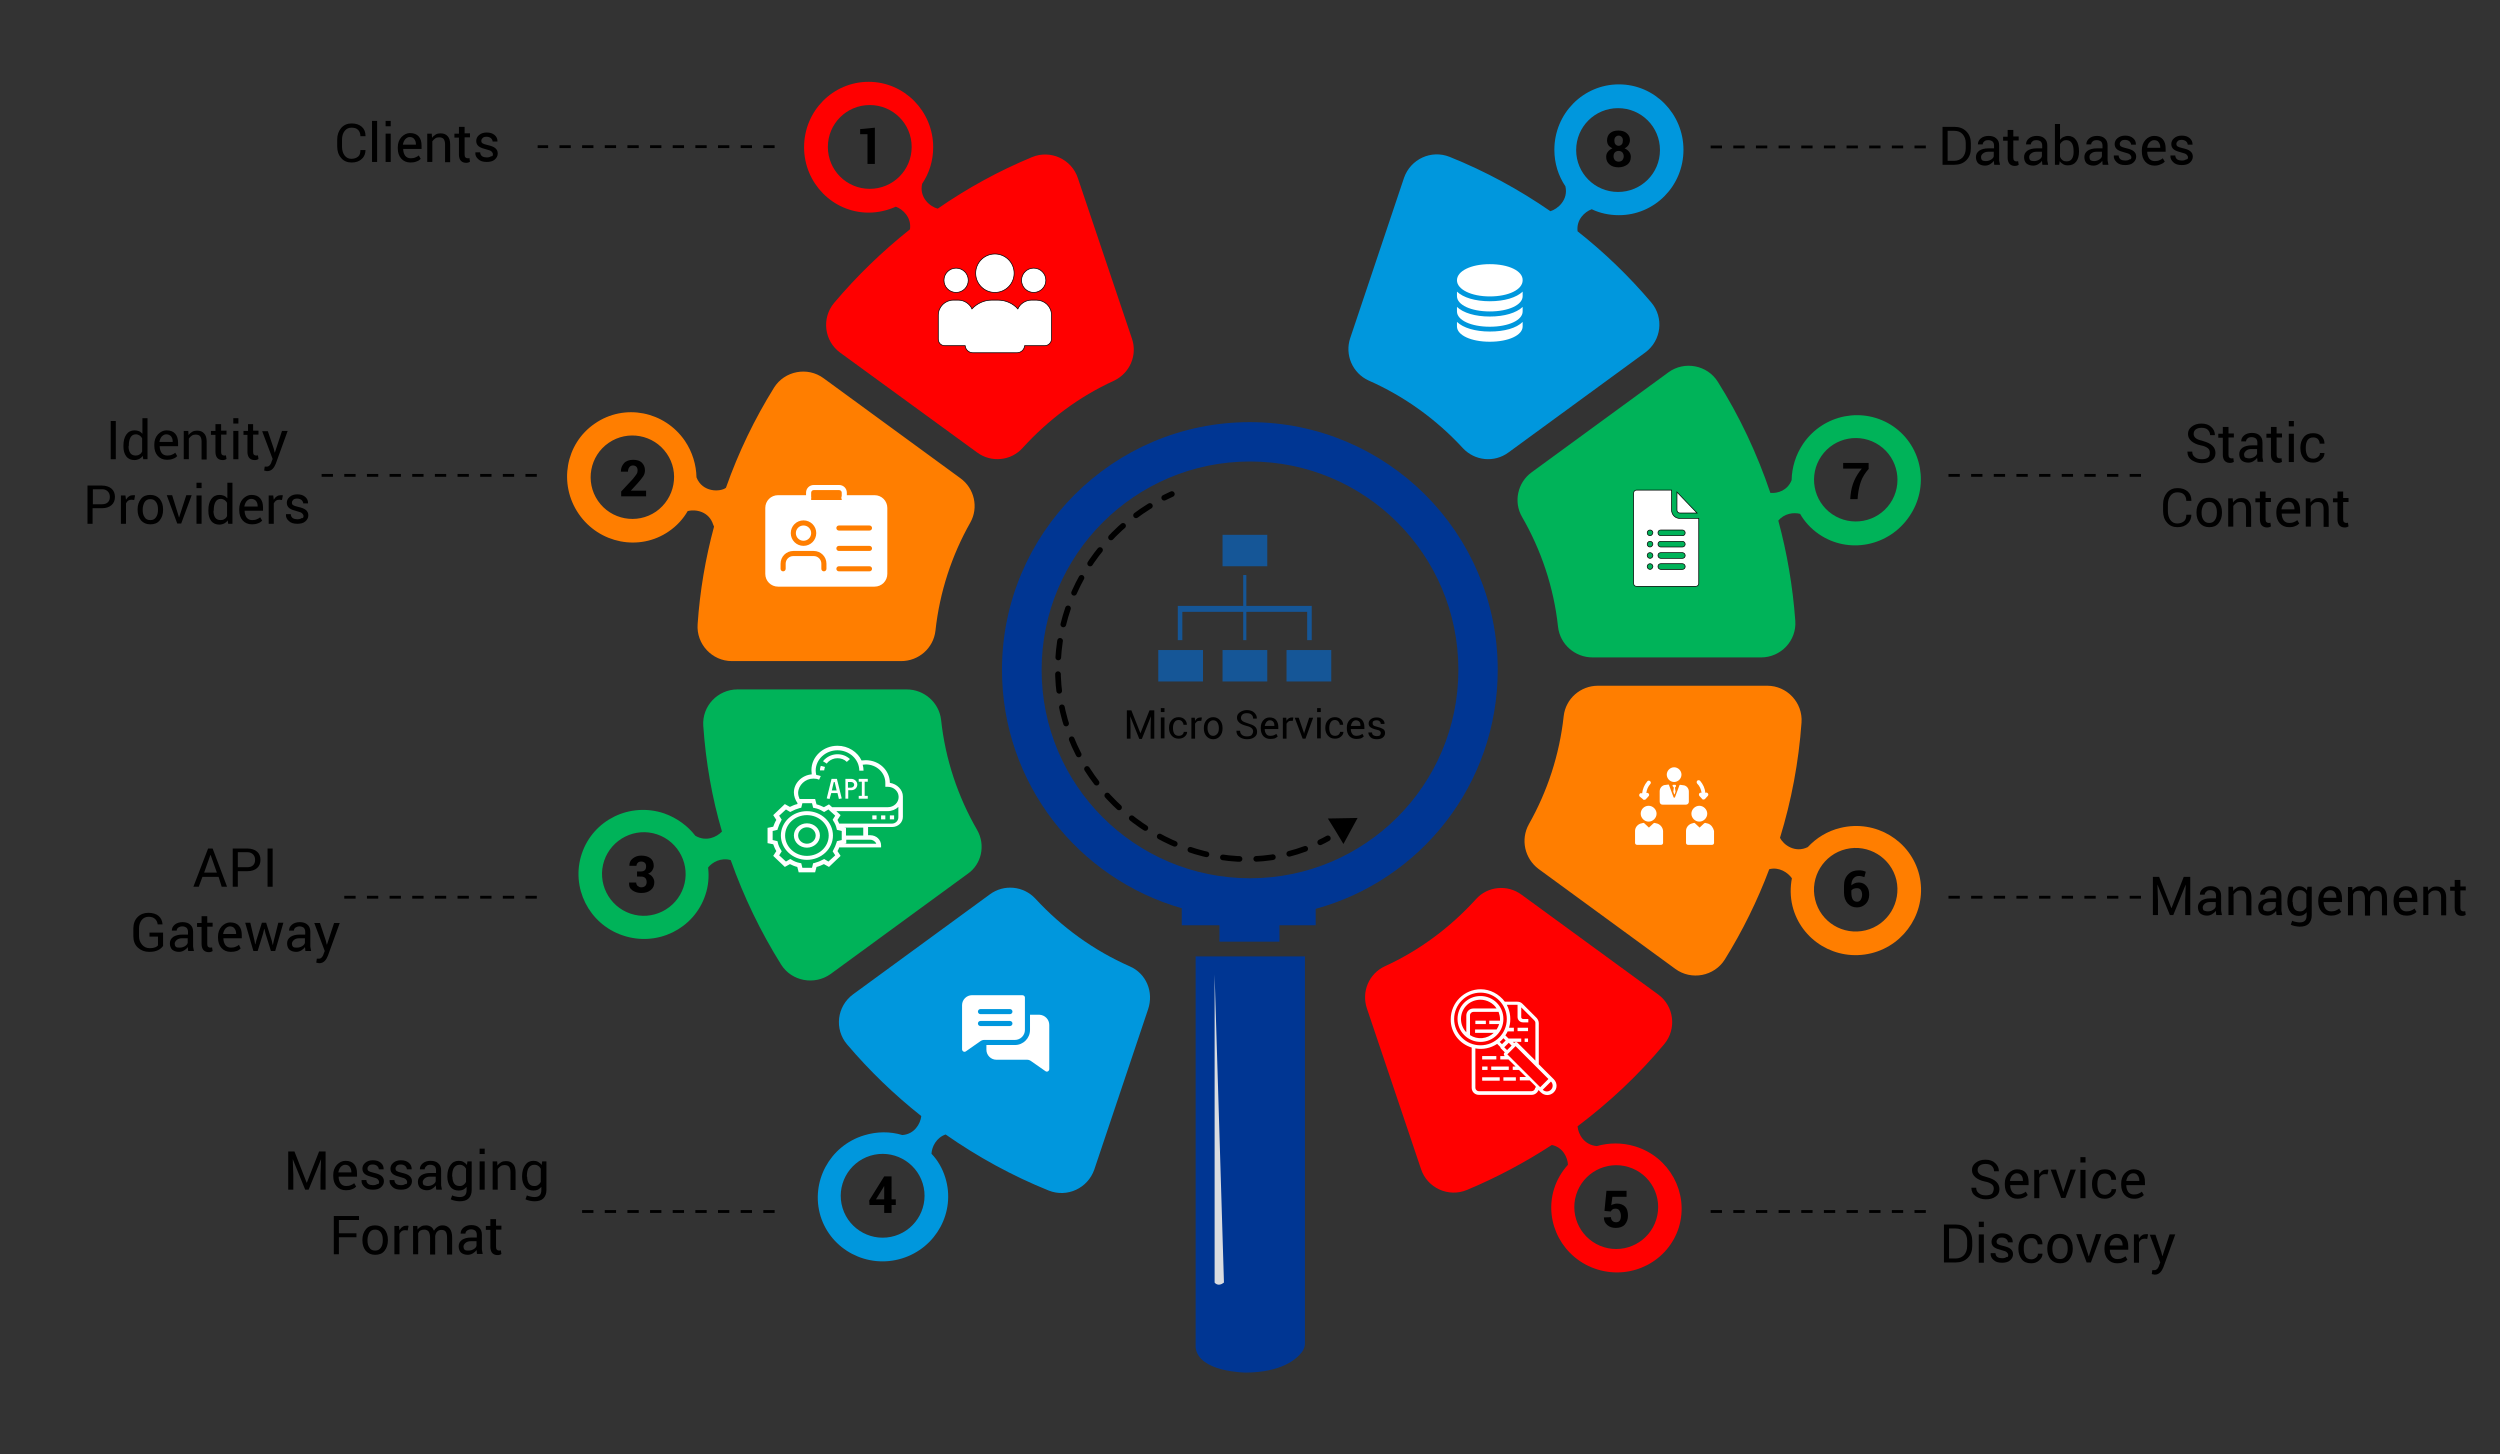 <svg xmlns="http://www.w3.org/2000/svg" xmlns:xlink="http://www.w3.org/1999/xlink" id="Layer_1" x="0px" y="0px" viewBox="0 0 883 513.7" style="enable-background:new 0 0 883 513.7;" xml:space="preserve"><rect x="0" y="0" width="883" height="513.7" fill="#333333" stroke="none"/><style type="text/css">	.st0{clip-path:url(#SVGID_2_);fill:none;stroke:#000000;stroke-width:2;stroke-linecap:round;stroke-miterlimit:10;}			.st1{clip-path:url(#SVGID_2_);fill:none;stroke:#000000;stroke-width:2;stroke-linecap:round;stroke-miterlimit:10;stroke-dasharray:5.907,5.907;}	.st2{clip-path:url(#SVGID_2_);}	.st3{clip-path:url(#SVGID_2_);fill:#003693;}	.st4{clip-path:url(#SVGID_2_);fill:#DADCE0;}	.st5{clip-path:url(#SVGID_2_);fill:#155697;}	.st6{clip-path:url(#SVGID_2_);fill:#FF0000;}	.st7{clip-path:url(#SVGID_2_);fill:#FF7E00;}	.st8{clip-path:url(#SVGID_2_);fill:#00B359;}	.st9{clip-path:url(#SVGID_2_);fill:#0097DD;}	.st10{clip-path:url(#SVGID_2_);fill:none;stroke:#000000;stroke-miterlimit:10;stroke-dasharray:4,4;}	.st11{fill:#FFFFFF;}	.st12{fill:#FF7E00;}	.st13{fill:#FFFFFF;stroke:#000000;stroke-width:0.25;stroke-miterlimit:10;}</style><g>	<defs>		<rect id="SVGID_1_" x="40.2" width="802.6" height="513.7"></rect>	</defs>	<clipPath id="SVGID_2_">		<use xlink:href="#SVGID_1_" style="overflow:visible;"></use>	</clipPath>	<path class="st0" d="M469,296.1c-0.9,0.5-1.8,1-2.7,1.4"></path>	<path class="st1" d="M461,299.8c-31.3,11.6-67.5-5.5-81.5-36.4c-14.4-31.8-1.3-69.2,29.2-86.2"></path>	<path class="st0" d="M411.2,175.8c0.9-0.4,1.8-0.9,2.7-1.3"></path>	<polygon class="st2" points="479.5,288.9 477,293.5 474.5,298.1 471.8,293.6 469,289.1 474.3,289  "></polygon>	<path class="st3" d="M529,236.6c0-48.4-39.2-87.5-87.6-87.5c-48.3,0-87.5,39.2-87.5,87.5c0,40,26.8,73.7,63.5,84.2v6h13.3v5.8h21.2  v-5.8h12.8V321C501.8,310.9,529,276.9,529,236.6 M441.5,310.2c-40.6,0-73.6-32.9-73.6-73.6c0-40.7,33-73.6,73.6-73.6  c40.7,0,73.6,32.9,73.6,73.6C515.1,277.3,482.1,310.2,441.5,310.2"></path>	<path class="st3" d="M422.3,337.8V476c1.1,8.7,17.7,8.8,17.7,8.8c12.5-0.1,17.8-4.6,19.8-7.2c0.7-0.9,1.1-2,1.1-3.1V337.8H422.3z"></path>	<path class="st4" d="M429,344.2v108.8c0,0,1.2,1.7,3.3,0L429,344.2z"></path>	<rect x="431.8" y="188.9" class="st5" width="15.8" height="11.1"></rect>	<rect x="431.8" y="229.6" class="st5" width="15.8" height="11.1"></rect>	<rect x="409.1" y="229.6" class="st5" width="15.8" height="11.1"></rect>	<rect x="454.4" y="229.6" class="st5" width="15.8" height="11.1"></rect>	<polygon class="st5" points="440.2,214 440.2,203.1 439.1,203.1 439.1,214 416,214 416,214 416,216.1 416,226.1 417.6,226.1   417.6,216.1 439.1,216.1 439.1,226.1 440.2,226.1 440.2,216.1 461.7,216.1 461.7,226.1 463.3,226.1 463.3,216.1 463.3,214   463.3,214  "></polygon>	<path class="st6" d="M399.8,119.6l-19.1-56.7c-2.2-6.7-9.7-10.1-16.2-7.4c-11.8,4.9-22.9,11-33.3,18.2c-2.7-0.7-6.6-3.9-5.5-8.8  c2.5-3.7,3.9-8.1,3.9-12.9c0-12.7-10.2-23.1-22.8-23.1c-12.6,0-22.8,10.3-22.8,23.1c0,12.7,10.2,23.1,22.8,23.1  c3.4,0,6.7-0.8,9.6-2.1c2.5,0.9,5.6,3.8,5,8c-9.8,7.8-18.8,16.5-26.8,26c-4.5,5.4-3.5,13.5,2.2,17.6l48.3,35.2c5,3.7,12,3,16.1-1.6  c9-9.9,19.9-18.1,32.2-23.7C399.1,131.8,401.8,125.4,399.8,119.6 M307.2,66.7c-8.2,0-14.8-6.6-14.8-14.8c0-8.2,6.6-14.8,14.8-14.8  c8.2,0,14.8,6.6,14.8,14.8C322,60.1,315.4,66.7,307.2,66.7"></path>	<path class="st7" d="M339.2,168.9l-48.3-35.3c-5.7-4.2-13.8-2.6-17.5,3.3c-6.9,11.1-12.6,22.9-17,35.4c-2,1.5-8.3,1.7-10.4-3.7  c-0.1-4.4-1.4-8.9-4.1-12.9c-7.2-10.5-21.4-13.3-31.8-6.1c-10.4,7.1-12.9,21.4-5.7,31.9c7.2,10.5,21.5,13.3,31.8,6.2  c2.8-1.9,5.1-4.4,6.7-7.2c2.8-0.7,7.5,0.1,9,4.8c0.1,0.3,0.2,0.5,0.3,0.7c-3,11.1-5,22.7-5.8,34.5c-0.5,7,5.1,13,12.1,13h59.8  c6.2,0,11.4-4.6,12.1-10.7c1.5-13.8,5.8-26.7,12.3-38.2C345.7,179.3,344.2,172.5,339.2,168.9 M231.7,180.7  c-6.7,4.6-15.9,2.9-20.5-3.8c-4.6-6.7-2.9-15.9,3.8-20.5c6.7-4.6,15.9-2.9,20.5,3.8C240.1,166.8,238.4,176,231.7,180.7"></path>	<path class="st8" d="M345.1,293.1c-6.7-11.6-11.2-24.8-12.7-38.8c-0.7-6.2-6-10.8-12.2-10.8h-59.7c-7,0-12.6,5.9-12.1,12.9  c0.9,12.9,3.1,25.4,6.6,37.3c-1.9,2-5.6,3.7-9.4,1.5c-2.7-3.5-6.5-6.3-11-7.9c-12.1-4.1-25.1,2.3-29.1,14.2  c-4,11.9,2.5,24.9,14.5,28.9c12.1,4.1,25.1-2.3,29.1-14.2c1.1-3.2,1.4-6.6,1-9.8c1.5-1.9,4.6-3.6,8-2.6c4.6,13,10.6,25.4,17.8,36.9  c3.7,5.9,11.8,7.4,17.5,3.3l48.3-35.3C346.7,305.3,348.2,298.5,345.1,293.1 M241.4,313.4c-2.6,7.7-11,11.9-18.7,9.3  c-7.7-2.6-11.9-11-9.3-18.7c2.6-7.7,11-11.9,18.7-9.3C239.8,297.3,244,305.7,241.4,313.4"></path>	<path class="st9" d="M399,341.3c-12.7-5.6-24-13.8-33.3-23.9c-4.2-4.5-11.1-5.2-16.1-1.5l-48.3,35.3c-5.7,4.2-6.7,12.3-2.1,17.7  c7.9,9.3,16.6,17.7,26.2,25.3c-0.3,2.7-2.4,6.4-6.7,6.7c-4.3-1.3-8.9-1.3-13.5,0.1c-12.2,3.7-19,16.5-15.4,28.5  c3.7,12,16.6,18.7,28.7,15c12.2-3.7,19.1-16.5,15.4-28.5c-1-3.3-2.7-6.2-4.9-8.5c0.1-2.4,1.7-5.7,5-6.8  c11.3,7.9,23.5,14.6,36.4,19.8c6.5,2.6,13.8-0.8,16.1-7.4l19-56.6C407.6,350.3,404.8,343.8,399,341.3 M316.1,436.5  c-7.8,2.4-16.1-2-18.5-9.8c-2.4-7.8,2-16.1,9.8-18.5s16.1,2,18.5,9.8C328.3,425.8,323.9,434.1,316.1,436.5"></path>	<path class="st9" d="M562.2,73.9c2.9,1.4,6.2,2.1,9.6,2.1c12.6,0,22.8-10.3,22.8-23.1c0-12.7-10.2-23.1-22.8-23.1  c-12.6,0-22.8,10.3-22.8,23.1c0,4.8,1.4,9.2,3.9,12.9c1.1,4.8-2.7,8-5.3,8.8c-11-7.6-22.9-14.1-35.6-19.2  c-6.5-2.6-13.8,0.8-16.1,7.4l-19,56.6c-2,5.9,0.8,12.4,6.5,15c12.7,5.6,24,13.8,33.3,23.9c4.2,4.5,11.1,5.2,16.1,1.5l48.3-35.3  c5.7-4.2,6.7-12.3,2.1-17.7c-7.8-9.2-16.5-17.6-26-25.1C556.7,77.6,559.7,74.8,562.2,73.9 M571.5,38.2c8.2,0,14.8,6.6,14.8,14.8  s-6.6,14.8-14.8,14.8c-8.2,0-14.8-6.6-14.8-14.8S563.3,38.2,571.5,38.2"></path>	<path class="st8" d="M668.7,150.6c-10.4-7.1-24.6-4.4-31.8,6.1c-2.7,4-4,8.4-4.1,12.9c-1.5,3.7-4.9,4.7-7.5,4.5  c-4.7-13.9-10.9-27.1-18.6-39.3c-3.7-5.9-11.8-7.4-17.4-3.3l-48.3,35.3c-5,3.6-6.5,10.5-3.4,15.8c6.7,11.6,11.2,24.8,12.7,38.8  c0.7,6.2,6,10.8,12.2,10.8H622c7,0,12.6-5.9,12.1-12.9c-0.9-12.2-2.9-24-6-35.4c2.1-2.6,5.5-3,7.7-2.4c1.6,2.8,3.9,5.3,6.7,7.2  c10.4,7.1,24.6,4.3,31.8-6.2C681.6,172,679,157.7,668.7,150.6 M667.6,177.8c-4.6,6.7-13.8,8.4-20.5,3.8c-6.7-4.6-8.4-13.8-3.8-20.5  c4.6-6.7,13.8-8.4,20.5-3.8C670.5,161.9,672.2,171.1,667.6,177.8"></path>	<path class="st7" d="M677.9,309.1c-3-12.2-15.4-19.7-27.8-16.7c-4.7,1.1-8.6,3.6-11.6,6.8c-4.5,2.2-8.6-0.8-9.8-3.3  c4-13,6.6-26.7,7.6-40.7c0.5-7-5.1-13-12.1-13h-59.8c-6.2,0-11.4,4.6-12.1,10.7c-1.5,13.8-5.8,26.7-12.3,38.2  c-3,5.4-1.5,12.1,3.4,15.8l48.3,35.3c5.7,4.2,13.8,2.6,17.5-3.3c6.2-10,11.5-20.7,15.7-31.9c3.5-0.9,6.6,1.2,8,3.2  c-0.6,3.2-0.6,6.5,0.2,9.8c3,12.2,15.4,19.7,27.8,16.7C673.2,333.7,680.8,321.3,677.9,309.1 M658.9,328.6  c-7.9,1.9-15.9-2.9-17.8-10.9c-1.9-7.9,3-15.9,10.9-17.8c7.9-1.9,15.9,3,17.8,10.9C671.6,318.7,666.8,326.7,658.9,328.6"></path>	<path class="st6" d="M577.5,404.9c-4.6-1.4-9.3-1.3-13.5-0.1c-4.5-0.4-6.6-4.2-6.8-7c11.3-8.5,21.6-18.2,30.6-29  c4.5-5.4,3.5-13.5-2.2-17.6L537.4,316c-5-3.7-12-3-16.1,1.6c-9,9.9-19.9,18.1-32.2,23.7c-5.6,2.6-8.3,9-6.3,14.9l19.1,56.7  c2.2,6.7,9.7,10.1,16.2,7.4c10.5-4.4,20.5-9.7,30-15.9c3.9,0.8,5.6,4.4,5.7,7c-2.2,2.4-3.9,5.3-4.9,8.5c-3.7,12,3.2,24.8,15.4,28.5  c12.2,3.7,25-3,28.7-15C596.6,421.4,589.7,408.6,577.5,404.9 M585,430.7c-2.4,7.8-10.7,12.2-18.5,9.8c-7.8-2.4-12.2-10.7-9.8-18.5  c2.4-7.8,10.7-12.2,18.5-9.8C583.1,414.6,587.4,422.9,585,430.7"></path>	<line class="st10" x1="604.2" y1="51.9" x2="682.2" y2="51.9"></line>	<line class="st10" x1="688.2" y1="167.9" x2="758.2" y2="167.9"></line>	<line class="st10" x1="688.2" y1="316.9" x2="759.5" y2="316.9"></line>	<line class="st10" x1="604.2" y1="427.9" x2="681.9" y2="427.9"></line>	<line class="st10" x1="273.6" y1="51.8" x2="189.9" y2="51.8"></line>	<line class="st10" x1="189.6" y1="167.9" x2="111.5" y2="167.9"></line>	<line class="st10" x1="189.6" y1="316.9" x2="118.2" y2="316.9"></line>	<line class="st10" x1="273.6" y1="427.9" x2="203.2" y2="427.9"></line></g><g>	<path d="M129.1,52.9L129.1,52.9c0,1.3-0.4,2.4-1.3,3.2c-0.9,0.9-2.1,1.3-3.6,1.3c-1.5,0-2.8-0.5-3.7-1.6c-1-1.1-1.4-2.5-1.4-4.1  v-2.4c0-1.7,0.5-3,1.4-4.1c1-1.1,2.2-1.6,3.7-1.6c1.5,0,2.7,0.4,3.6,1.2c0.9,0.8,1.3,1.9,1.3,3.2l0,0.1h-1.8c0-0.9-0.3-1.7-0.8-2.2  c-0.6-0.6-1.3-0.8-2.4-0.8c-1,0-1.8,0.4-2.4,1.2c-0.6,0.8-0.9,1.8-0.9,3.1v2.4c0,1.2,0.3,2.3,0.9,3.1c0.6,0.8,1.4,1.2,2.4,1.2  c1,0,1.8-0.3,2.4-0.8c0.6-0.5,0.8-1.3,0.8-2.3H129.1z"></path>	<path d="M133.2,57.2h-1.8V42.7h1.8V57.2z"></path>	<path d="M138,44.6h-1.8v-1.9h1.8V44.6z M138,57.2h-1.8v-10h1.8V57.2z"></path>	<path d="M145,57.4c-1.4,0-2.5-0.5-3.3-1.4c-0.8-0.9-1.2-2.1-1.2-3.6V52c0-1.4,0.4-2.6,1.3-3.6c0.9-0.9,1.9-1.4,3-1.4  c1.4,0,2.4,0.4,3.1,1.2c0.7,0.8,1,1.9,1,3.3v1.1h-6.5l0,0c0,1,0.3,1.8,0.7,2.4c0.5,0.6,1.1,0.9,2,0.9c0.6,0,1.2-0.1,1.6-0.3  c0.5-0.2,0.9-0.4,1.2-0.7l0.7,1.2c-0.4,0.4-0.8,0.7-1.4,0.9C146.5,57.3,145.8,57.4,145,57.4z M144.7,48.4c-0.6,0-1.1,0.3-1.6,0.8  c-0.4,0.5-0.7,1.2-0.8,1.9l0,0h4.6v-0.2c0-0.7-0.2-1.3-0.6-1.8C146,48.7,145.5,48.4,144.7,48.4z"></path>	<path d="M152.5,47.2l0.1,1.5c0.3-0.5,0.8-0.9,1.3-1.2c0.5-0.3,1.1-0.4,1.7-0.4c1.1,0,1.9,0.3,2.5,1c0.6,0.6,0.9,1.6,0.9,2.9v6.3  h-1.8v-6.3c0-0.9-0.2-1.5-0.5-1.9c-0.3-0.4-0.9-0.6-1.6-0.6c-0.5,0-1,0.1-1.4,0.4c-0.4,0.3-0.7,0.6-1,1v7.3h-1.8v-10H152.5z"></path>	<path d="M164.1,44.7v2.4h1.9v1.4h-1.9v6.1c0,0.5,0.1,0.8,0.3,1c0.2,0.2,0.5,0.3,0.8,0.3c0.1,0,0.2,0,0.3,0c0.1,0,0.2-0.1,0.3-0.1  l0.2,1.3c-0.1,0.1-0.3,0.2-0.6,0.3c-0.3,0.1-0.5,0.1-0.8,0.1c-0.7,0-1.3-0.2-1.8-0.7c-0.4-0.4-0.7-1.2-0.7-2.1v-6.1h-1.6v-1.4h1.6  v-2.4H164.1z"></path>	<path d="M174.1,54.5c0-0.4-0.2-0.7-0.5-1c-0.3-0.3-0.9-0.5-1.7-0.7c-1.2-0.3-2.1-0.6-2.8-1.1c-0.6-0.5-0.9-1.1-0.9-1.9  c0-0.8,0.3-1.5,1-2.1c0.7-0.6,1.6-0.9,2.7-0.9c1.2,0,2.1,0.3,2.8,0.9c0.7,0.6,1,1.3,1,2.2l0,0.1H174c0-0.4-0.2-0.8-0.6-1.2  c-0.4-0.3-0.9-0.5-1.5-0.5c-0.6,0-1.1,0.1-1.4,0.4c-0.3,0.3-0.5,0.6-0.5,1c0,0.4,0.1,0.7,0.4,0.9c0.3,0.2,0.8,0.4,1.7,0.6  c1.3,0.3,2.2,0.6,2.8,1.1c0.6,0.5,0.9,1.1,0.9,1.9c0,0.9-0.4,1.6-1.1,2.2c-0.7,0.6-1.7,0.8-2.8,0.8c-1.3,0-2.3-0.3-3-1  c-0.7-0.6-1.1-1.4-1-2.3l0-0.1h1.7c0,0.6,0.3,1.1,0.7,1.4c0.5,0.3,1,0.4,1.6,0.4c0.6,0,1.2-0.1,1.5-0.4  C173.9,55.3,174.1,55,174.1,54.5z"></path></g><g>	<g>		<path d="M40.9,162.2h-1.8v-13.5h1.8V162.2z"></path>		<path d="M43.6,157.4c0-1.6,0.3-2.9,1-3.9c0.7-1,1.7-1.5,2.9-1.5c0.6,0,1.1,0.1,1.6,0.3c0.5,0.2,0.8,0.5,1.2,0.9v-5.5h1.8v14.5   h-1.5l-0.2-1.2c-0.3,0.5-0.7,0.8-1.2,1.1c-0.5,0.2-1,0.4-1.7,0.4c-1.2,0-2.2-0.4-2.9-1.3c-0.7-0.9-1-2.1-1-3.5V157.4z M45.4,157.6   c0,1,0.2,1.8,0.6,2.4c0.4,0.6,1.1,0.9,1.9,0.9c0.5,0,1-0.1,1.4-0.4c0.4-0.2,0.7-0.6,0.9-1v-4.7c-0.2-0.4-0.5-0.7-0.9-1   c-0.4-0.2-0.8-0.4-1.3-0.4c-0.9,0-1.5,0.4-1.9,1.1c-0.4,0.7-0.6,1.7-0.6,2.8V157.6z"></path>		<path d="M59,162.4c-1.4,0-2.5-0.5-3.3-1.4c-0.8-0.9-1.2-2.1-1.2-3.6V157c0-1.4,0.4-2.6,1.3-3.6c0.9-0.9,1.9-1.4,3-1.4   c1.4,0,2.4,0.4,3.1,1.2c0.7,0.8,1,1.9,1,3.3v1.1h-6.5l0,0c0,1,0.3,1.8,0.7,2.4c0.5,0.6,1.1,0.9,2,0.9c0.6,0,1.2-0.1,1.6-0.3   c0.5-0.2,0.9-0.4,1.2-0.7l0.7,1.2c-0.4,0.4-0.8,0.7-1.4,0.9C60.5,162.3,59.8,162.4,59,162.4z M58.7,153.4c-0.6,0-1.1,0.3-1.6,0.8   c-0.4,0.5-0.7,1.2-0.8,1.9l0,0H61v-0.2c0-0.7-0.2-1.3-0.6-1.8C60,153.7,59.5,153.4,58.7,153.4z"></path>		<path d="M66.5,152.2l0.1,1.5c0.3-0.5,0.8-0.9,1.3-1.2c0.5-0.3,1.1-0.4,1.7-0.4c1.1,0,1.9,0.3,2.5,1c0.6,0.6,0.9,1.6,0.9,2.9v6.3   h-1.8v-6.3c0-0.9-0.2-1.5-0.5-1.9c-0.3-0.4-0.9-0.6-1.6-0.6c-0.5,0-1,0.1-1.4,0.4c-0.4,0.3-0.7,0.6-1,1v7.3h-1.8v-10H66.5z"></path>		<path d="M78.1,149.7v2.4H80v1.4h-1.9v6.1c0,0.5,0.1,0.8,0.3,1c0.2,0.2,0.5,0.3,0.8,0.3c0.1,0,0.2,0,0.3,0c0.1,0,0.2-0.1,0.3-0.1   l0.2,1.3c-0.1,0.1-0.3,0.2-0.6,0.3c-0.3,0.1-0.5,0.1-0.8,0.1c-0.7,0-1.3-0.2-1.8-0.7c-0.4-0.4-0.7-1.2-0.7-2.1v-6.1h-1.6v-1.4h1.6   v-2.4H78.1z"></path>		<path d="M84.2,149.6h-1.8v-1.9h1.8V149.6z M84.2,162.2h-1.8v-10h1.8V162.2z"></path>		<path d="M89.4,149.7v2.4h1.9v1.4h-1.9v6.1c0,0.5,0.1,0.8,0.3,1c0.2,0.2,0.5,0.3,0.8,0.3c0.1,0,0.2,0,0.3,0c0.1,0,0.2-0.1,0.3-0.1   l0.2,1.3c-0.1,0.1-0.3,0.2-0.6,0.3c-0.3,0.1-0.5,0.1-0.8,0.1c-0.7,0-1.3-0.2-1.8-0.7c-0.4-0.4-0.7-1.2-0.7-2.1v-6.1H86v-1.4h1.6   v-2.4H89.4z"></path>		<path d="M96.7,158.5l0.3,1.3h0.1l2.5-7.6h2l-4.2,11.6c-0.3,0.7-0.6,1.3-1.1,1.8c-0.5,0.5-1.1,0.8-1.9,0.8c-0.1,0-0.3,0-0.6-0.1   c-0.2,0-0.4-0.1-0.5-0.1l0.2-1.4c0,0,0.1,0,0.3,0c0.3,0,0.4,0,0.5,0c0.4,0,0.7-0.2,1-0.5c0.2-0.3,0.5-0.7,0.6-1.2l0.4-1l-3.7-9.8   h2L96.7,158.5z"></path>		<path d="M32.7,179.6v5.4h-1.8v-13.5H36c1.4,0,2.6,0.4,3.4,1.1s1.2,1.7,1.2,2.9c0,1.2-0.4,2.2-1.2,2.9c-0.8,0.7-1.9,1.1-3.4,1.1   H32.7z M32.7,178.1H36c0.9,0,1.6-0.2,2.1-0.7c0.5-0.5,0.7-1.1,0.7-1.9c0-0.7-0.2-1.4-0.7-1.9c-0.5-0.5-1.1-0.8-2-0.8h-3.3V178.1z"></path>		<path d="M47.4,176.6l-0.9-0.1c-0.5,0-0.9,0.1-1.2,0.3c-0.3,0.2-0.6,0.6-0.8,1v7.2h-1.8v-10h1.6l0.2,1.5c0.3-0.5,0.6-0.9,1.1-1.2   c0.4-0.3,0.9-0.4,1.4-0.4c0.1,0,0.3,0,0.4,0c0.1,0,0.2,0,0.3,0.1L47.4,176.6z"></path>		<path d="M48.6,179.9c0-1.5,0.4-2.7,1.2-3.7c0.8-1,1.9-1.4,3.3-1.4c1.4,0,2.5,0.5,3.3,1.4c0.8,1,1.2,2.2,1.2,3.7v0.2   c0,1.5-0.4,2.7-1.2,3.7c-0.8,1-1.9,1.4-3.3,1.4c-1.4,0-2.5-0.5-3.3-1.4c-0.8-1-1.2-2.2-1.2-3.7V179.9z M50.4,180.1   c0,1.1,0.2,1.9,0.7,2.6c0.4,0.7,1.1,1,2,1c0.9,0,1.5-0.3,2-1c0.5-0.7,0.7-1.6,0.7-2.6v-0.2c0-1.1-0.2-1.9-0.7-2.6   c-0.5-0.7-1.1-1-2-1c-0.9,0-1.5,0.3-2,1c-0.4,0.7-0.7,1.6-0.7,2.6V180.1z"></path>		<path d="M63,182l0.2,0.7h0.1l0.2-0.7l2.3-7.1h1.9l-3.7,10h-1.4l-3.7-10h1.9L63,182z"></path>		<path d="M71.2,172.4h-1.8v-1.9h1.8V172.4z M71.2,185h-1.8v-10h1.8V185z"></path>		<path d="M73.6,180.2c0-1.6,0.3-2.9,1-3.9c0.7-1,1.7-1.5,2.9-1.5c0.6,0,1.1,0.1,1.6,0.3c0.5,0.2,0.8,0.5,1.2,0.9v-5.5h1.8V185h-1.5   l-0.2-1.2c-0.3,0.5-0.7,0.8-1.2,1.1c-0.5,0.2-1,0.4-1.7,0.4c-1.2,0-2.2-0.4-2.9-1.3c-0.7-0.9-1-2.1-1-3.5V180.2z M75.4,180.4   c0,1,0.2,1.8,0.6,2.4c0.4,0.6,1.1,0.9,1.9,0.9c0.5,0,1-0.1,1.4-0.4c0.4-0.2,0.7-0.6,0.9-1v-4.7c-0.2-0.4-0.5-0.7-0.9-1   c-0.4-0.2-0.8-0.4-1.3-0.4c-0.9,0-1.5,0.4-1.9,1.1c-0.4,0.7-0.6,1.7-0.6,2.8V180.4z"></path>		<path d="M89,185.2c-1.4,0-2.5-0.5-3.3-1.4c-0.8-0.9-1.2-2.1-1.2-3.6v-0.4c0-1.4,0.4-2.6,1.3-3.6c0.9-0.9,1.9-1.4,3-1.4   c1.4,0,2.4,0.4,3.1,1.2c0.7,0.8,1,1.9,1,3.3v1.1h-6.5l0,0c0,1,0.3,1.8,0.7,2.4c0.5,0.6,1.1,0.9,2,0.9c0.6,0,1.2-0.1,1.6-0.3   c0.5-0.2,0.9-0.4,1.2-0.7l0.7,1.2c-0.4,0.4-0.8,0.7-1.4,0.9C90.5,185.1,89.8,185.2,89,185.2z M88.7,176.2c-0.6,0-1.1,0.3-1.6,0.8   c-0.4,0.5-0.7,1.2-0.8,1.9l0,0H91v-0.2c0-0.7-0.2-1.3-0.6-1.8C90,176.5,89.5,176.2,88.7,176.2z"></path>		<path d="M99.6,176.6l-0.9-0.1c-0.5,0-0.9,0.1-1.2,0.3c-0.3,0.2-0.6,0.6-0.8,1v7.2h-1.8v-10h1.6l0.2,1.5c0.3-0.5,0.6-0.9,1.1-1.2   c0.4-0.3,0.9-0.4,1.4-0.4c0.1,0,0.3,0,0.4,0c0.1,0,0.2,0,0.3,0.1L99.6,176.6z"></path>		<path d="M107.2,182.3c0-0.4-0.2-0.7-0.5-1c-0.3-0.3-0.9-0.5-1.7-0.7c-1.2-0.3-2.1-0.6-2.8-1.1c-0.6-0.5-0.9-1.1-0.9-1.9   c0-0.8,0.3-1.5,1-2.1c0.7-0.6,1.6-0.9,2.7-0.9c1.2,0,2.1,0.3,2.8,0.9c0.7,0.6,1,1.3,1,2.2l0,0.1h-1.7c0-0.4-0.2-0.8-0.6-1.2   c-0.4-0.3-0.9-0.5-1.5-0.5c-0.6,0-1.1,0.1-1.4,0.4c-0.3,0.3-0.5,0.6-0.5,1c0,0.4,0.1,0.7,0.4,0.9c0.3,0.2,0.8,0.4,1.7,0.6   c1.3,0.3,2.2,0.6,2.8,1.1c0.6,0.5,0.9,1.1,0.9,1.9c0,0.9-0.4,1.6-1.1,2.2c-0.7,0.6-1.7,0.8-2.8,0.8c-1.3,0-2.3-0.3-3-1   c-0.7-0.6-1.1-1.4-1-2.3l0-0.1h1.7c0,0.6,0.3,1.1,0.7,1.4c0.5,0.3,1,0.4,1.6,0.4c0.6,0,1.2-0.1,1.5-0.4   C107,183.1,107.2,182.8,107.2,182.3z"></path>	</g></g><g>	<g>		<path d="M77.2,309.7h-5.7l-1.3,3.5h-1.9l5.2-13.5h1.6l5.1,13.5h-1.9L77.2,309.7z M72.1,308.2h4.5l-2.2-6.2h-0.1L72.1,308.2z"></path>		<path d="M84,307.8v5.4h-1.8v-13.5h5.2c1.4,0,2.6,0.4,3.4,1.1s1.2,1.7,1.2,2.9c0,1.2-0.4,2.2-1.2,2.9s-1.9,1.1-3.4,1.1H84z    M84,306.3h3.3c0.9,0,1.6-0.2,2.1-0.7c0.5-0.5,0.7-1.1,0.7-1.9s-0.2-1.4-0.7-1.9c-0.5-0.5-1.1-0.8-2-0.8H84V306.3z"></path>		<path d="M96.3,313.2h-1.8v-13.5h1.8V313.2z"></path>		<path d="M57.5,334.2c-0.3,0.5-0.9,1-1.7,1.4c-0.8,0.4-1.8,0.6-3.1,0.6c-1.6,0-2.9-0.5-4-1.5c-1.1-1-1.6-2.4-1.6-4v-2.8   c0-1.6,0.5-3,1.5-4s2.3-1.5,3.8-1.5c1.5,0,2.8,0.4,3.6,1.1c0.9,0.8,1.3,1.7,1.4,2.9l0,0.1h-1.7c-0.1-0.8-0.4-1.4-0.9-1.9   c-0.5-0.5-1.3-0.8-2.3-0.8c-1,0-1.9,0.4-2.5,1.2s-0.9,1.8-0.9,2.9v2.8c0,1.2,0.4,2.2,1.1,3s1.6,1.2,2.7,1.2c0.8,0,1.4-0.1,1.9-0.3   c0.5-0.2,0.8-0.4,1-0.7v-3.1h-3v-1.4h4.8V334.2z"></path>		<path d="M66.5,336c-0.1-0.3-0.1-0.6-0.1-0.8c0-0.2-0.1-0.5-0.1-0.7c-0.3,0.5-0.8,0.9-1.3,1.2c-0.5,0.3-1.1,0.5-1.8,0.5   c-1,0-1.8-0.3-2.4-0.8c-0.5-0.5-0.8-1.3-0.8-2.2c0-1,0.4-1.7,1.2-2.3c0.8-0.5,1.8-0.8,3.2-0.8h2v-1c0-0.6-0.2-1.1-0.5-1.4   c-0.4-0.3-0.9-0.5-1.5-0.5c-0.6,0-1.1,0.2-1.4,0.4c-0.4,0.3-0.6,0.7-0.6,1.1h-1.7l0-0.1c0-0.7,0.3-1.4,1-2   c0.7-0.6,1.7-0.9,2.8-0.9c1.1,0,2.1,0.3,2.7,0.9c0.7,0.6,1,1.4,1,2.5v4.8c0,0.4,0,0.7,0.1,1s0.1,0.7,0.2,1H66.5z M63.5,334.7   c0.7,0,1.3-0.2,1.8-0.5c0.5-0.3,0.9-0.7,1-1.2v-1.6h-2.1c-0.7,0-1.3,0.2-1.8,0.6c-0.4,0.4-0.7,0.8-0.7,1.3c0,0.4,0.1,0.8,0.4,1.1   S62.9,334.7,63.5,334.7z"></path>		<path d="M73.2,323.5v2.4h1.9v1.4h-1.9v6.1c0,0.5,0.1,0.8,0.3,1c0.2,0.2,0.5,0.3,0.8,0.3c0.1,0,0.2,0,0.3,0c0.1,0,0.2-0.1,0.3-0.1   l0.2,1.3c-0.1,0.1-0.3,0.2-0.6,0.3c-0.3,0.1-0.5,0.1-0.8,0.1c-0.7,0-1.3-0.2-1.8-0.7c-0.4-0.4-0.7-1.2-0.7-2.1v-6.1h-1.6V326h1.6   v-2.4H73.2z"></path>		<path d="M81.5,336.2c-1.4,0-2.5-0.5-3.3-1.4c-0.8-0.9-1.2-2.1-1.2-3.6v-0.4c0-1.4,0.4-2.6,1.3-3.6c0.9-0.9,1.9-1.4,3-1.4   c1.4,0,2.4,0.4,3.1,1.2c0.7,0.8,1,1.9,1,3.3v1.1h-6.5l0,0c0,1,0.3,1.8,0.7,2.4c0.5,0.6,1.1,0.9,2,0.9c0.6,0,1.2-0.1,1.6-0.3   c0.5-0.2,0.9-0.4,1.2-0.7L85,335c-0.4,0.4-0.8,0.7-1.4,0.9C83,336.1,82.3,336.2,81.5,336.2z M81.2,327.2c-0.6,0-1.1,0.3-1.6,0.8   c-0.4,0.5-0.7,1.2-0.8,1.9l0,0h4.6v-0.2c0-0.7-0.2-1.3-0.6-1.8C82.5,327.5,82,327.2,81.2,327.2z"></path>		<path d="M89.9,332.3l0.2,1.2h0.1l0.3-1.2l2-6.4h1.5l2,6.4l0.3,1.4h0.1l0.3-1.4l1.6-6.4h1.8l-2.9,10h-1.5l-1.9-6.1l-0.4-1.7l-0.1,0   l-0.4,1.7l-1.9,6.1h-1.5l-2.9-10h1.8L89.9,332.3z"></path>		<path d="M107.9,336c-0.1-0.3-0.1-0.6-0.1-0.8c0-0.2-0.1-0.5-0.1-0.7c-0.3,0.5-0.8,0.9-1.3,1.2c-0.5,0.3-1.1,0.5-1.8,0.5   c-1,0-1.8-0.3-2.4-0.8c-0.5-0.5-0.8-1.3-0.8-2.2c0-1,0.4-1.7,1.2-2.3c0.8-0.5,1.8-0.8,3.2-0.8h2v-1c0-0.6-0.2-1.1-0.5-1.4   c-0.4-0.3-0.9-0.5-1.5-0.5c-0.6,0-1.1,0.2-1.4,0.4c-0.4,0.3-0.6,0.7-0.6,1.1h-1.7l0-0.1c0-0.7,0.3-1.4,1-2   c0.7-0.6,1.7-0.9,2.8-0.9c1.1,0,2.1,0.3,2.7,0.9c0.7,0.6,1,1.4,1,2.5v4.8c0,0.4,0,0.7,0.1,1s0.1,0.7,0.2,1H107.9z M104.9,334.7   c0.7,0,1.3-0.2,1.8-0.5c0.5-0.3,0.9-0.7,1-1.2v-1.6h-2.1c-0.7,0-1.3,0.2-1.8,0.6c-0.4,0.4-0.7,0.8-0.7,1.3c0,0.4,0.1,0.8,0.4,1.1   S104.3,334.7,104.9,334.7z"></path>		<path d="M115.1,332.3l0.3,1.3h0.1l2.5-7.6h2l-4.2,11.6c-0.3,0.7-0.6,1.3-1.1,1.8c-0.5,0.5-1.1,0.8-1.9,0.8c-0.1,0-0.3,0-0.6-0.1   c-0.2,0-0.4-0.1-0.5-0.1l0.2-1.4c0,0,0.1,0,0.3,0c0.3,0,0.4,0,0.5,0c0.4,0,0.7-0.2,1-0.5c0.2-0.3,0.5-0.7,0.6-1.2l0.4-1L111,326h2   L115.1,332.3z"></path>	</g></g><g>	<g>		<path d="M104,406.7l4.3,11h0.1l4.3-11h2.3v13.5h-1.8v-5.3l0.2-5.5l0,0l-4.4,10.8h-1.2l-4.4-10.8l0,0l0.2,5.5v5.3h-1.8v-13.5H104z"></path>		<path d="M122.2,420.4c-1.4,0-2.5-0.5-3.3-1.4c-0.8-0.9-1.2-2.1-1.2-3.6V415c0-1.4,0.4-2.6,1.3-3.6c0.9-0.9,1.9-1.4,3-1.4   c1.4,0,2.4,0.4,3.1,1.2c0.7,0.8,1,1.9,1,3.3v1.1h-6.5l0,0c0,1,0.3,1.8,0.7,2.4c0.5,0.6,1.1,0.9,2,0.9c0.6,0,1.2-0.1,1.6-0.3   c0.5-0.2,0.9-0.4,1.2-0.7l0.7,1.2c-0.4,0.4-0.8,0.7-1.4,0.9C123.7,420.3,123,420.4,122.2,420.4z M121.9,411.4   c-0.6,0-1.1,0.3-1.6,0.8c-0.4,0.5-0.7,1.2-0.8,1.9l0,0h4.6v-0.2c0-0.7-0.2-1.3-0.6-1.8C123.2,411.7,122.7,411.4,121.9,411.4z"></path>		<path d="M133.9,417.5c0-0.4-0.2-0.7-0.5-1c-0.3-0.3-0.9-0.5-1.7-0.7c-1.2-0.3-2.1-0.6-2.8-1.1c-0.6-0.5-0.9-1.1-0.9-1.9   c0-0.8,0.3-1.5,1-2.1c0.7-0.6,1.6-0.9,2.7-0.9c1.2,0,2.1,0.3,2.8,0.9c0.7,0.6,1,1.3,1,2.2l0,0.1h-1.7c0-0.4-0.2-0.8-0.6-1.2   c-0.4-0.3-0.9-0.5-1.5-0.5c-0.6,0-1.1,0.1-1.4,0.4c-0.3,0.3-0.5,0.6-0.5,1c0,0.4,0.1,0.7,0.4,0.9s0.8,0.4,1.7,0.6   c1.3,0.3,2.2,0.6,2.8,1.1c0.6,0.5,0.9,1.1,0.9,1.9c0,0.9-0.4,1.6-1.1,2.2c-0.7,0.6-1.7,0.8-2.8,0.8c-1.3,0-2.3-0.3-3-1   c-0.7-0.7-1.1-1.4-1-2.3l0-0.1h1.7c0,0.6,0.3,1.1,0.7,1.4c0.5,0.3,1,0.4,1.6,0.4c0.6,0,1.2-0.1,1.5-0.4   C133.7,418.3,133.9,418,133.9,417.5z"></path>		<path d="M143.8,417.5c0-0.4-0.2-0.7-0.5-1c-0.3-0.3-0.9-0.5-1.7-0.7c-1.2-0.3-2.1-0.6-2.8-1.1c-0.6-0.5-0.9-1.1-0.9-1.9   c0-0.8,0.3-1.5,1-2.1c0.7-0.6,1.6-0.9,2.7-0.9c1.2,0,2.1,0.3,2.8,0.9c0.7,0.6,1,1.3,1,2.2l0,0.1h-1.7c0-0.4-0.2-0.8-0.6-1.2   c-0.4-0.3-0.9-0.5-1.5-0.5c-0.6,0-1.1,0.1-1.4,0.4c-0.3,0.3-0.5,0.6-0.5,1c0,0.4,0.1,0.7,0.4,0.9s0.8,0.4,1.7,0.6   c1.3,0.3,2.2,0.6,2.8,1.1c0.6,0.5,0.9,1.1,0.9,1.9c0,0.9-0.4,1.6-1.1,2.2c-0.7,0.6-1.7,0.8-2.8,0.8c-1.3,0-2.3-0.3-3-1   c-0.7-0.7-1.1-1.4-1-2.3l0-0.1h1.7c0,0.6,0.3,1.1,0.7,1.4c0.5,0.3,1,0.4,1.6,0.4c0.6,0,1.2-0.1,1.5-0.4   C143.7,418.3,143.8,418,143.8,417.5z"></path>		<path d="M154.1,420.2c-0.1-0.3-0.1-0.6-0.1-0.8c0-0.2-0.1-0.5-0.1-0.7c-0.3,0.5-0.8,0.9-1.3,1.2c-0.5,0.3-1.1,0.5-1.8,0.5   c-1,0-1.8-0.3-2.4-0.8c-0.5-0.5-0.8-1.3-0.8-2.2c0-1,0.4-1.7,1.2-2.3c0.8-0.5,1.8-0.8,3.2-0.8h2v-1c0-0.6-0.2-1.1-0.5-1.4   c-0.4-0.3-0.9-0.5-1.5-0.5c-0.6,0-1.1,0.1-1.4,0.5c-0.4,0.3-0.6,0.7-0.6,1.1h-1.7l0-0.1c0-0.7,0.3-1.4,1-2   c0.7-0.6,1.7-0.9,2.8-0.9c1.1,0,2.1,0.3,2.7,0.9c0.7,0.6,1,1.4,1,2.5v4.8c0,0.4,0,0.7,0.1,1s0.1,0.7,0.2,1H154.1z M151.1,418.9   c0.7,0,1.3-0.2,1.8-0.5c0.5-0.3,0.9-0.7,1-1.2v-1.6h-2.1c-0.7,0-1.3,0.2-1.8,0.6c-0.4,0.4-0.7,0.8-0.7,1.3c0,0.4,0.1,0.8,0.4,1.1   C150.1,418.7,150.5,418.9,151.1,418.9z"></path>		<path d="M158,415.4c0-1.6,0.4-2.9,1.1-3.9c0.7-1,1.7-1.5,2.9-1.5c0.6,0,1.2,0.1,1.7,0.4c0.5,0.3,0.9,0.6,1.2,1.1l0.2-1.3h1.5v10.1   c0,1.3-0.4,2.3-1.1,3c-0.7,0.7-1.8,1-3.2,1c-0.5,0-1-0.1-1.6-0.2c-0.6-0.1-1.1-0.3-1.5-0.5l0.5-1.4c0.3,0.2,0.7,0.3,1.2,0.4   c0.5,0.1,0.9,0.2,1.4,0.2c0.9,0,1.5-0.2,1.9-0.6c0.4-0.4,0.6-1,0.6-1.9v-1.1c-0.3,0.4-0.7,0.7-1.2,1c-0.5,0.2-1,0.3-1.6,0.3   c-1.2,0-2.2-0.4-2.9-1.3s-1.1-2.1-1.1-3.5V415.4z M159.8,415.6c0,1,0.2,1.8,0.6,2.4c0.4,0.6,1.1,0.9,1.9,0.9c0.6,0,1-0.1,1.4-0.4   s0.7-0.6,0.9-1.1v-4.6c-0.2-0.4-0.5-0.8-0.9-1c-0.4-0.3-0.8-0.4-1.4-0.4c-0.9,0-1.5,0.4-2,1.1c-0.4,0.7-0.6,1.7-0.6,2.8V415.6z"></path>		<path d="M171.2,407.6h-1.8v-1.9h1.8V407.6z M171.2,420.2h-1.8v-10h1.8V420.2z"></path>		<path d="M175.6,410.2l0.1,1.5c0.3-0.5,0.8-0.9,1.3-1.2c0.5-0.3,1.1-0.4,1.7-0.4c1.1,0,1.9,0.3,2.5,1c0.6,0.6,0.9,1.6,0.9,2.9v6.3   h-1.8v-6.3c0-0.9-0.2-1.5-0.5-1.9c-0.3-0.4-0.9-0.6-1.6-0.6c-0.5,0-1,0.1-1.4,0.4c-0.4,0.3-0.7,0.6-1,1v7.3H174v-10H175.6z"></path>		<path d="M184.4,415.4c0-1.6,0.4-2.9,1.1-3.9c0.7-1,1.7-1.5,2.9-1.5c0.6,0,1.2,0.1,1.7,0.4c0.5,0.3,0.9,0.6,1.2,1.1l0.2-1.3h1.5   v10.1c0,1.3-0.4,2.3-1.1,3c-0.7,0.7-1.8,1-3.2,1c-0.5,0-1-0.1-1.6-0.2c-0.6-0.1-1.1-0.3-1.5-0.5l0.5-1.4c0.3,0.2,0.7,0.3,1.2,0.4   c0.5,0.1,0.9,0.2,1.4,0.2c0.9,0,1.5-0.2,1.9-0.6c0.4-0.4,0.6-1,0.6-1.9v-1.1c-0.3,0.4-0.7,0.7-1.2,1c-0.5,0.2-1,0.3-1.6,0.3   c-1.2,0-2.2-0.4-2.9-1.3s-1.1-2.1-1.1-3.5V415.4z M186.2,415.6c0,1,0.2,1.8,0.6,2.4c0.4,0.6,1.1,0.9,1.9,0.9c0.6,0,1-0.1,1.4-0.4   s0.7-0.6,0.9-1.1v-4.6c-0.2-0.4-0.5-0.8-0.9-1c-0.4-0.3-0.8-0.4-1.4-0.4c-0.9,0-1.5,0.4-2,1.1c-0.4,0.7-0.6,1.7-0.6,2.8V415.6z"></path>		<path d="M125.9,437h-6.2v6h-1.8v-13.5h8.9v1.4h-7.1v4.7h6.2V437z"></path>		<path d="M128,437.9c0-1.5,0.4-2.7,1.2-3.7c0.8-1,1.9-1.4,3.3-1.4c1.4,0,2.5,0.5,3.3,1.4c0.8,1,1.2,2.2,1.2,3.7v0.2   c0,1.5-0.4,2.7-1.2,3.7c-0.8,1-1.9,1.4-3.3,1.4c-1.4,0-2.5-0.5-3.3-1.4c-0.8-1-1.2-2.2-1.2-3.7V437.9z M129.8,438.1   c0,1.1,0.2,1.9,0.7,2.6c0.4,0.7,1.1,1,2,1c0.9,0,1.5-0.3,2-1c0.5-0.7,0.7-1.6,0.7-2.6v-0.2c0-1.1-0.2-1.9-0.7-2.6   c-0.5-0.7-1.1-1-2-1c-0.9,0-1.5,0.3-2,1c-0.4,0.7-0.7,1.6-0.7,2.6V438.1z"></path>		<path d="M144,434.6l-0.9-0.1c-0.5,0-0.9,0.1-1.2,0.3c-0.3,0.2-0.6,0.6-0.8,1v7.2h-1.8v-10h1.6l0.2,1.5c0.3-0.5,0.6-0.9,1.1-1.2   c0.4-0.3,0.9-0.4,1.4-0.4c0.1,0,0.3,0,0.4,0c0.1,0,0.2,0,0.3,0.1L144,434.6z"></path>		<path d="M147.4,433l0.1,1.3c0.3-0.5,0.7-0.8,1.2-1.1c0.5-0.3,1.1-0.4,1.8-0.4s1.2,0.2,1.7,0.5c0.5,0.3,0.8,0.8,1.1,1.4   c0.3-0.6,0.7-1,1.3-1.4s1.1-0.5,1.8-0.5c1,0,1.8,0.4,2.4,1.1c0.6,0.7,0.9,1.8,0.9,3.2v6h-1.8v-6c0-1-0.2-1.7-0.5-2.1   c-0.3-0.4-0.8-0.6-1.5-0.6c-0.6,0-1.1,0.2-1.5,0.6c-0.4,0.4-0.6,1-0.7,1.6v0.1v6.4h-1.8v-6c0-0.9-0.2-1.6-0.5-2.1   c-0.3-0.4-0.9-0.7-1.5-0.7c-0.6,0-1,0.1-1.4,0.3c-0.4,0.2-0.6,0.6-0.8,1v7.4h-1.8v-10H147.4z"></path>		<path d="M168.5,443c-0.1-0.3-0.1-0.6-0.1-0.8c0-0.2-0.1-0.5-0.1-0.7c-0.3,0.5-0.8,0.9-1.3,1.2c-0.5,0.3-1.1,0.5-1.8,0.5   c-1,0-1.8-0.3-2.4-0.8c-0.5-0.5-0.8-1.3-0.8-2.2c0-1,0.4-1.7,1.2-2.3c0.8-0.5,1.8-0.8,3.2-0.8h2v-1c0-0.6-0.2-1.1-0.5-1.4   c-0.4-0.3-0.9-0.5-1.5-0.5c-0.6,0-1.1,0.2-1.4,0.4c-0.4,0.3-0.6,0.7-0.6,1.1h-1.7l0-0.1c0-0.7,0.3-1.4,1-2   c0.7-0.6,1.7-0.9,2.8-0.9c1.1,0,2.1,0.3,2.7,0.9c0.7,0.6,1,1.4,1,2.5v4.8c0,0.4,0,0.7,0.1,1s0.1,0.7,0.2,1H168.5z M165.5,441.7   c0.7,0,1.3-0.2,1.8-0.5c0.5-0.3,0.9-0.7,1-1.2v-1.6h-2.1c-0.7,0-1.3,0.2-1.8,0.6c-0.4,0.4-0.7,0.8-0.7,1.3c0,0.4,0.1,0.8,0.4,1.1   S164.9,441.7,165.5,441.7z"></path>		<path d="M175.2,430.5v2.4h1.9v1.4h-1.9v6.1c0,0.5,0.1,0.8,0.3,1c0.2,0.2,0.5,0.3,0.8,0.3c0.1,0,0.2,0,0.3,0c0.1,0,0.2-0.1,0.3-0.1   l0.2,1.3c-0.1,0.1-0.3,0.2-0.6,0.3c-0.3,0.1-0.5,0.1-0.8,0.1c-0.7,0-1.3-0.2-1.8-0.7c-0.4-0.4-0.7-1.2-0.7-2.1v-6.1h-1.6V433h1.6   v-2.4H175.2z"></path>	</g></g><g>	<g>		<path d="M704.2,419.8c0-0.6-0.2-1.1-0.7-1.5c-0.5-0.4-1.3-0.8-2.5-1c-1.4-0.3-2.5-0.8-3.3-1.5c-0.8-0.7-1.2-1.5-1.2-2.5   c0-1.1,0.4-1.9,1.3-2.6c0.9-0.7,2-1.1,3.4-1.1c1.5,0,2.7,0.4,3.5,1.2c0.9,0.8,1.3,1.8,1.3,2.8l0,0.1h-1.7c0-0.8-0.3-1.4-0.8-1.9   c-0.5-0.5-1.3-0.7-2.2-0.7c-0.9,0-1.6,0.2-2.1,0.6c-0.5,0.4-0.7,0.9-0.7,1.6c0,0.6,0.3,1.1,0.8,1.5s1.4,0.7,2.6,1   c1.4,0.4,2.5,0.9,3.2,1.6c0.7,0.7,1.1,1.5,1.1,2.6c0,1.1-0.4,2-1.3,2.6c-0.9,0.7-2.1,1-3.5,1c-1.3,0-2.5-0.4-3.6-1.1   c-1-0.7-1.5-1.7-1.5-2.9l0-0.1h1.7c0,0.9,0.3,1.5,1,2c0.6,0.5,1.4,0.7,2.4,0.7c0.9,0,1.7-0.2,2.2-0.6   C704,421,704.2,420.5,704.2,419.8z"></path>		<path d="M712.6,423.4c-1.4,0-2.5-0.5-3.3-1.4c-0.8-0.9-1.2-2.1-1.2-3.6V418c0-1.4,0.4-2.6,1.3-3.6c0.9-0.9,1.9-1.4,3-1.4   c1.4,0,2.4,0.4,3.1,1.2c0.7,0.8,1,1.9,1,3.3v1.1h-6.5l0,0c0,1,0.3,1.8,0.7,2.4c0.5,0.6,1.1,0.9,2,0.9c0.6,0,1.2-0.1,1.6-0.3   c0.5-0.2,0.9-0.4,1.2-0.7l0.7,1.2c-0.4,0.4-0.8,0.7-1.4,0.9C714.1,423.3,713.4,423.4,712.6,423.4z M712.3,414.4   c-0.6,0-1.1,0.3-1.6,0.8c-0.4,0.5-0.7,1.2-0.8,1.9l0,0h4.6v-0.2c0-0.7-0.2-1.3-0.6-1.8S713,414.4,712.3,414.4z"></path>		<path d="M723.2,414.8l-0.9-0.1c-0.5,0-0.9,0.1-1.2,0.3c-0.3,0.2-0.6,0.6-0.8,1v7.2h-1.8v-10h1.6l0.2,1.5c0.3-0.5,0.6-0.9,1.1-1.2   c0.4-0.3,0.9-0.4,1.4-0.4c0.1,0,0.3,0,0.4,0c0.1,0,0.2,0,0.3,0.1L723.2,414.8z"></path>		<path d="M728.5,420.2l0.2,0.7h0.1l0.2-0.7l2.3-7.1h1.9l-3.7,10H728l-3.7-10h1.9L728.5,420.2z"></path>		<path d="M736.6,410.6h-1.8v-1.9h1.8V410.6z M736.6,423.2h-1.8v-10h1.8V423.2z"></path>		<path d="M743.5,422c0.6,0,1.1-0.2,1.6-0.6c0.5-0.4,0.7-0.8,0.7-1.4h1.6l0,0.1c0,0.9-0.4,1.6-1.2,2.3s-1.7,1-2.8,1   c-1.5,0-2.6-0.5-3.3-1.4c-0.8-1-1.2-2.1-1.2-3.6V418c0-1.4,0.4-2.6,1.2-3.6c0.8-1,1.9-1.4,3.3-1.4c1.2,0,2.1,0.3,2.9,1   c0.7,0.7,1.1,1.5,1.1,2.6l0,0.1h-1.7c0-0.6-0.2-1.1-0.6-1.6c-0.4-0.4-1-0.6-1.6-0.6c-1,0-1.6,0.3-2.1,1c-0.4,0.7-0.6,1.5-0.6,2.5   v0.4c0,1,0.2,1.9,0.6,2.6S742.6,422,743.5,422z"></path>		<path d="M753.7,423.4c-1.4,0-2.5-0.5-3.3-1.4c-0.8-0.9-1.2-2.1-1.2-3.6V418c0-1.4,0.4-2.6,1.3-3.6c0.9-0.9,1.9-1.4,3-1.4   c1.4,0,2.4,0.4,3.1,1.2c0.7,0.8,1,1.9,1,3.3v1.1H751l0,0c0,1,0.3,1.8,0.7,2.4c0.5,0.6,1.1,0.9,2,0.9c0.6,0,1.2-0.1,1.6-0.3   c0.5-0.2,0.9-0.4,1.2-0.7l0.7,1.2c-0.4,0.4-0.8,0.7-1.4,0.9C755.3,423.3,754.5,423.4,753.7,423.4z M753.4,414.4   c-0.6,0-1.1,0.3-1.6,0.8c-0.4,0.5-0.7,1.2-0.8,1.9l0,0h4.6v-0.2c0-0.7-0.2-1.3-0.6-1.8S754.2,414.4,753.4,414.4z"></path>		<path d="M686.6,446v-13.5h4.1c1.8,0,3.2,0.5,4.3,1.6s1.6,2.5,1.6,4.2v1.8c0,1.7-0.5,3.1-1.6,4.2c-1.1,1.1-2.5,1.6-4.3,1.6H686.6z    M688.4,433.9v10.6h2.3c1.2,0,2.2-0.4,3-1.2c0.7-0.8,1.1-1.9,1.1-3.2v-1.9c0-1.3-0.4-2.3-1.1-3.1c-0.7-0.8-1.7-1.2-3-1.2H688.4z"></path>		<path d="M700.7,433.4h-1.8v-1.9h1.8V433.4z M700.7,446h-1.8v-10h1.8V446z"></path>		<path d="M709.3,443.3c0-0.4-0.2-0.7-0.5-1s-0.9-0.5-1.7-0.7c-1.2-0.3-2.1-0.6-2.8-1.1c-0.6-0.5-0.9-1.1-0.9-1.9   c0-0.8,0.3-1.5,1-2.1s1.6-0.9,2.7-0.9c1.2,0,2.1,0.3,2.8,0.9c0.7,0.6,1,1.3,1,2.2l0,0.1h-1.7c0-0.4-0.2-0.8-0.6-1.2   c-0.4-0.3-0.9-0.5-1.5-0.5c-0.6,0-1.1,0.1-1.4,0.4s-0.5,0.6-0.5,1c0,0.4,0.1,0.7,0.4,0.9c0.3,0.2,0.8,0.4,1.7,0.6   c1.3,0.3,2.2,0.6,2.8,1.1c0.6,0.5,0.9,1.1,0.9,1.9c0,0.9-0.4,1.6-1.1,2.2c-0.7,0.6-1.7,0.8-2.8,0.8c-1.3,0-2.3-0.3-3-1   c-0.7-0.6-1.1-1.4-1-2.3l0-0.1h1.7c0,0.6,0.3,1.1,0.7,1.4c0.5,0.3,1,0.4,1.6,0.4c0.7,0,1.2-0.1,1.5-0.4   C709.2,444.1,709.3,443.8,709.3,443.3z"></path>		<path d="M717.5,444.8c0.6,0,1.1-0.2,1.6-0.6c0.5-0.4,0.7-0.8,0.7-1.4h1.6l0,0.1c0,0.9-0.4,1.6-1.2,2.3c-0.8,0.7-1.7,1-2.8,1   c-1.5,0-2.6-0.5-3.3-1.4s-1.2-2.1-1.2-3.6v-0.4c0-1.4,0.4-2.6,1.2-3.6c0.8-1,1.9-1.4,3.3-1.4c1.2,0,2.1,0.3,2.9,1   c0.7,0.7,1.1,1.5,1.1,2.6l0,0.1h-1.7c0-0.6-0.2-1.1-0.6-1.6s-1-0.6-1.6-0.6c-1,0-1.6,0.3-2.1,1s-0.6,1.5-0.6,2.5v0.4   c0,1,0.2,1.9,0.6,2.6S716.6,444.8,717.5,444.8z"></path>		<path d="M723.1,440.9c0-1.5,0.4-2.7,1.2-3.7c0.8-1,1.9-1.4,3.3-1.4c1.4,0,2.5,0.5,3.3,1.4c0.8,1,1.2,2.2,1.2,3.7v0.2   c0,1.5-0.4,2.7-1.2,3.7c-0.8,1-1.9,1.4-3.3,1.4c-1.4,0-2.5-0.5-3.3-1.4c-0.8-1-1.2-2.2-1.2-3.7V440.9z M724.9,441.1   c0,1.1,0.2,1.9,0.7,2.6c0.4,0.7,1.1,1,2,1c0.9,0,1.5-0.3,2-1c0.5-0.7,0.7-1.6,0.7-2.6v-0.2c0-1.1-0.2-1.9-0.7-2.6   c-0.5-0.7-1.1-1-2-1c-0.9,0-1.5,0.3-2,1c-0.4,0.7-0.7,1.6-0.7,2.6V441.1z"></path>		<path d="M737.5,443l0.2,0.7h0.1l0.2-0.7l2.3-7.1h1.9l-3.7,10H737l-3.7-10h1.9L737.5,443z"></path>		<path d="M747.8,446.2c-1.4,0-2.5-0.5-3.3-1.4c-0.8-0.9-1.2-2.1-1.2-3.6v-0.4c0-1.4,0.4-2.6,1.3-3.6c0.8-0.9,1.9-1.4,3-1.4   c1.4,0,2.4,0.4,3.1,1.2c0.7,0.8,1,1.9,1,3.3v1.1h-6.5l0,0c0,1,0.3,1.8,0.7,2.4c0.5,0.6,1.1,0.9,2,0.9c0.6,0,1.2-0.1,1.6-0.3   c0.5-0.2,0.9-0.4,1.2-0.7l0.7,1.2c-0.4,0.4-0.8,0.7-1.4,0.9C749.3,446.1,748.6,446.2,747.8,446.2z M747.5,437.2   c-0.6,0-1.1,0.3-1.6,0.8c-0.4,0.5-0.7,1.2-0.8,1.9l0,0h4.6v-0.2c0-0.7-0.2-1.3-0.6-1.8C748.8,437.5,748.3,437.2,747.5,437.2z"></path>		<path d="M758.4,437.6l-0.9-0.1c-0.5,0-0.9,0.1-1.2,0.3c-0.3,0.2-0.6,0.6-0.8,1v7.2h-1.8v-10h1.6l0.2,1.5c0.3-0.5,0.6-0.9,1.1-1.2   c0.4-0.3,0.9-0.4,1.4-0.4c0.1,0,0.3,0,0.4,0c0.1,0,0.2,0,0.3,0.1L758.4,437.6z"></path>		<path d="M763.4,442.3l0.3,1.3h0.1l2.5-7.6h2l-4.2,11.6c-0.3,0.7-0.6,1.3-1.1,1.8c-0.5,0.5-1.1,0.8-1.9,0.8c-0.1,0-0.3,0-0.6-0.1   c-0.2,0-0.4-0.1-0.5-0.1l0.2-1.4c0,0,0.1,0,0.3,0c0.3,0,0.4,0,0.5,0c0.4,0,0.7-0.2,1-0.5c0.2-0.3,0.5-0.7,0.6-1.2l0.4-1l-3.7-9.8   h2L763.4,442.3z"></path>	</g></g><g>	<g>		<path d="M762.6,309.7l4.3,11h0.1l4.3-11h2.3v13.5h-1.8v-5.3l0.2-5.5l0,0l-4.4,10.8h-1.2l-4.4-10.8l0,0l0.2,5.5v5.3h-1.8v-13.5   H762.6z"></path>		<path d="M782.8,323.2c-0.1-0.3-0.1-0.6-0.1-0.8c0-0.2-0.1-0.5-0.1-0.7c-0.3,0.5-0.8,0.9-1.3,1.2s-1.1,0.5-1.8,0.5   c-1,0-1.8-0.3-2.4-0.8c-0.5-0.5-0.8-1.3-0.8-2.2c0-1,0.4-1.7,1.2-2.3c0.8-0.5,1.8-0.8,3.2-0.8h2v-1c0-0.6-0.2-1.1-0.5-1.4   c-0.4-0.3-0.9-0.5-1.5-0.5c-0.6,0-1.1,0.1-1.4,0.5c-0.4,0.3-0.6,0.7-0.6,1.1h-1.7l0-0.1c0-0.7,0.3-1.4,1-2   c0.7-0.6,1.7-0.9,2.8-0.9c1.1,0,2.1,0.3,2.7,0.9c0.7,0.6,1,1.4,1,2.5v4.8c0,0.4,0,0.7,0.1,1s0.1,0.7,0.2,1H782.8z M779.8,321.9   c0.7,0,1.3-0.2,1.8-0.5c0.5-0.3,0.9-0.7,1-1.2v-1.6h-2.1c-0.7,0-1.3,0.2-1.8,0.6c-0.4,0.4-0.7,0.8-0.7,1.3c0,0.4,0.1,0.8,0.4,1.1   C778.8,321.7,779.2,321.9,779.8,321.9z"></path>		<path d="M788.7,313.2l0.1,1.5c0.3-0.5,0.8-0.9,1.3-1.2c0.5-0.3,1.1-0.4,1.7-0.4c1.1,0,1.9,0.3,2.5,1c0.6,0.6,0.9,1.6,0.9,2.9v6.3   h-1.8v-6.3c0-0.9-0.2-1.5-0.5-1.9c-0.3-0.4-0.9-0.6-1.6-0.6c-0.5,0-1,0.1-1.4,0.4c-0.4,0.3-0.7,0.6-1,1v7.3h-1.8v-10H788.7z"></path>		<path d="M804.1,323.2c-0.1-0.3-0.1-0.6-0.1-0.8c0-0.2-0.1-0.5-0.1-0.7c-0.3,0.5-0.8,0.9-1.3,1.2c-0.5,0.3-1.1,0.5-1.8,0.5   c-1,0-1.8-0.3-2.4-0.8c-0.5-0.5-0.8-1.3-0.8-2.2c0-1,0.4-1.7,1.2-2.3c0.8-0.5,1.8-0.8,3.2-0.8h2v-1c0-0.6-0.2-1.1-0.5-1.4   c-0.4-0.3-0.9-0.5-1.5-0.5c-0.6,0-1.1,0.1-1.4,0.5c-0.4,0.3-0.6,0.7-0.6,1.1h-1.7l0-0.1c0-0.7,0.3-1.4,1-2   c0.7-0.6,1.7-0.9,2.8-0.9c1.1,0,2.1,0.3,2.7,0.9c0.7,0.6,1,1.4,1,2.5v4.8c0,0.4,0,0.7,0.1,1s0.1,0.7,0.2,1H804.1z M801,321.9   c0.7,0,1.3-0.2,1.8-0.5c0.5-0.3,0.9-0.7,1-1.2v-1.6h-2c-0.7,0-1.3,0.2-1.8,0.6c-0.4,0.4-0.7,0.8-0.7,1.3c0,0.4,0.1,0.8,0.4,1.1   C800.1,321.7,800.5,321.9,801,321.9z"></path>		<path d="M807.9,318.4c0-1.6,0.4-2.9,1.1-3.9c0.7-1,1.7-1.5,2.9-1.5c0.6,0,1.2,0.1,1.7,0.4c0.5,0.3,0.9,0.6,1.2,1.1l0.2-1.3h1.5   v10.1c0,1.3-0.4,2.3-1.1,3s-1.8,1-3.2,1c-0.5,0-1-0.1-1.6-0.2c-0.6-0.1-1.1-0.3-1.5-0.5l0.5-1.4c0.3,0.2,0.7,0.3,1.2,0.4   c0.5,0.1,0.9,0.2,1.4,0.2c0.9,0,1.5-0.2,1.9-0.6c0.4-0.4,0.6-1,0.6-1.9v-1.1c-0.3,0.4-0.7,0.7-1.2,1c-0.5,0.2-1,0.3-1.6,0.3   c-1.2,0-2.2-0.4-2.9-1.3s-1.1-2.1-1.1-3.5V318.4z M809.8,318.6c0,1,0.2,1.8,0.6,2.4c0.4,0.6,1.1,0.9,1.9,0.9c0.6,0,1-0.1,1.4-0.4   s0.7-0.6,0.9-1.1v-4.6c-0.2-0.4-0.5-0.8-0.9-1c-0.4-0.3-0.8-0.4-1.4-0.4c-0.9,0-1.5,0.4-2,1.1c-0.4,0.7-0.6,1.7-0.6,2.8V318.6z"></path>		<path d="M823.3,323.4c-1.4,0-2.5-0.5-3.3-1.4c-0.8-0.9-1.2-2.1-1.2-3.6V318c0-1.4,0.4-2.6,1.3-3.6c0.8-0.9,1.9-1.4,3-1.4   c1.4,0,2.4,0.4,3.1,1.2c0.7,0.8,1,1.9,1,3.3v1.1h-6.5l0,0c0,1,0.3,1.8,0.7,2.4c0.5,0.6,1.1,0.9,2,0.9c0.6,0,1.2-0.1,1.6-0.3   s0.9-0.4,1.2-0.7l0.7,1.2c-0.4,0.4-0.8,0.7-1.4,0.9C824.8,323.3,824.1,323.4,823.3,323.4z M823,314.4c-0.6,0-1.1,0.3-1.6,0.8   c-0.4,0.5-0.7,1.2-0.8,1.9l0,0h4.6v-0.2c0-0.7-0.2-1.3-0.6-1.8C824.3,314.7,823.8,314.4,823,314.4z"></path>		<path d="M830.8,313.2l0.1,1.3c0.3-0.5,0.7-0.8,1.2-1.1c0.5-0.3,1.1-0.4,1.8-0.4s1.2,0.2,1.7,0.5c0.5,0.3,0.8,0.8,1.1,1.4   c0.3-0.6,0.7-1,1.3-1.4s1.1-0.5,1.8-0.5c1,0,1.8,0.4,2.4,1.1c0.6,0.7,0.9,1.8,0.9,3.2v6h-1.8v-6c0-1-0.2-1.7-0.5-2.1   c-0.3-0.4-0.8-0.6-1.5-0.6c-0.6,0-1.1,0.2-1.5,0.7c-0.4,0.4-0.6,1-0.7,1.6v0.1v6.4h-1.8v-6c0-0.9-0.2-1.6-0.5-2.1   s-0.9-0.7-1.5-0.7c-0.6,0-1,0.1-1.4,0.3c-0.4,0.2-0.6,0.6-0.8,1v7.4h-1.8v-10H830.8z"></path>		<path d="M849.9,323.4c-1.4,0-2.5-0.5-3.3-1.4c-0.8-0.9-1.2-2.1-1.2-3.6V318c0-1.4,0.4-2.6,1.3-3.6c0.9-0.9,1.9-1.4,3-1.4   c1.4,0,2.4,0.4,3.1,1.2c0.7,0.8,1,1.9,1,3.3v1.1h-6.5l0,0c0,1,0.3,1.8,0.7,2.4c0.5,0.6,1.1,0.9,2,0.9c0.6,0,1.2-0.1,1.6-0.3   c0.5-0.2,0.9-0.4,1.2-0.7l0.7,1.2c-0.4,0.4-0.8,0.7-1.4,0.9C851.5,323.3,850.8,323.4,849.9,323.4z M849.7,314.4   c-0.6,0-1.1,0.3-1.6,0.8c-0.4,0.5-0.7,1.2-0.8,1.9l0,0h4.6v-0.2c0-0.7-0.2-1.3-0.6-1.8S850.4,314.4,849.7,314.4z"></path>		<path d="M857.5,313.2l0.1,1.5c0.3-0.5,0.8-0.9,1.3-1.2c0.5-0.3,1.1-0.4,1.7-0.4c1.1,0,1.9,0.3,2.5,1c0.6,0.6,0.9,1.6,0.9,2.9v6.3   h-1.8v-6.3c0-0.9-0.2-1.5-0.5-1.9s-0.9-0.6-1.6-0.6c-0.5,0-1,0.1-1.4,0.4c-0.4,0.3-0.7,0.6-1,1v7.3h-1.8v-10H857.5z"></path>		<path d="M869,310.7v2.4h1.9v1.4H869v6.1c0,0.5,0.1,0.8,0.3,1s0.5,0.3,0.8,0.3c0.1,0,0.2,0,0.3,0c0.1,0,0.2-0.1,0.3-0.1l0.2,1.3   c-0.1,0.1-0.3,0.2-0.6,0.3c-0.3,0.1-0.5,0.1-0.8,0.1c-0.7,0-1.3-0.2-1.8-0.7c-0.4-0.4-0.7-1.2-0.7-2.1v-6.1h-1.6v-1.4h1.6v-2.4   H869z"></path>	</g></g><path class="st11" d="M310.2,206.1h-36.3c-1.3,0-2.3-1-2.3-2.3v-24.9c0-1.3,1-2.3,2.3-2.3h36.3c1.3,0,2.3,1,2.3,2.3v24.9 C312.4,205,311.4,206.1,310.2,206.1z"></path><g>	<g>		<path d="M780.5,159.8c0-0.6-0.2-1.1-0.7-1.5s-1.3-0.8-2.5-1c-1.4-0.3-2.5-0.8-3.3-1.5c-0.8-0.7-1.2-1.5-1.2-2.5   c0-1.1,0.4-1.9,1.3-2.6c0.9-0.7,2-1.1,3.4-1.1c1.5,0,2.7,0.4,3.5,1.2c0.9,0.8,1.3,1.8,1.3,2.8l0,0.1h-1.7c0-0.8-0.3-1.4-0.8-1.9   c-0.5-0.5-1.3-0.7-2.2-0.7c-0.9,0-1.6,0.2-2.1,0.6c-0.5,0.4-0.7,0.9-0.7,1.6c0,0.6,0.3,1.1,0.8,1.5c0.5,0.4,1.4,0.7,2.6,1   c1.4,0.4,2.5,0.9,3.2,1.6s1.1,1.5,1.1,2.6c0,1.1-0.4,2-1.3,2.6c-0.9,0.7-2.1,1-3.5,1c-1.3,0-2.5-0.4-3.6-1.1   c-1-0.7-1.5-1.7-1.5-2.9l0-0.1h1.7c0,0.9,0.3,1.5,1,2c0.6,0.5,1.4,0.7,2.4,0.7c0.9,0,1.7-0.2,2.2-0.6S780.5,160.5,780.5,159.8z"></path>		<path d="M787.1,150.7v2.4h1.9v1.4h-1.9v6.1c0,0.5,0.1,0.8,0.3,1c0.2,0.2,0.5,0.3,0.8,0.3c0.1,0,0.2,0,0.3,0c0.1,0,0.2-0.1,0.3-0.1   l0.2,1.3c-0.1,0.1-0.3,0.2-0.6,0.3c-0.3,0.1-0.5,0.1-0.8,0.1c-0.7,0-1.3-0.2-1.8-0.7c-0.4-0.4-0.7-1.2-0.7-2.1v-6.1h-1.6v-1.4h1.6   v-2.4H787.1z"></path>		<path d="M797.4,163.2c-0.1-0.3-0.1-0.6-0.1-0.8c0-0.2-0.1-0.5-0.1-0.7c-0.3,0.5-0.8,0.9-1.3,1.2c-0.5,0.3-1.1,0.5-1.8,0.5   c-1,0-1.8-0.3-2.4-0.8c-0.5-0.5-0.8-1.3-0.8-2.2c0-1,0.4-1.7,1.2-2.3c0.8-0.5,1.8-0.8,3.2-0.8h2v-1c0-0.6-0.2-1.1-0.5-1.4   c-0.4-0.3-0.9-0.5-1.5-0.5c-0.6,0-1.1,0.1-1.4,0.4c-0.4,0.3-0.6,0.7-0.6,1.1h-1.7l0-0.1c0-0.7,0.3-1.4,1-2   c0.7-0.6,1.7-0.9,2.8-0.9c1.1,0,2.1,0.3,2.7,0.9c0.7,0.6,1,1.4,1,2.5v4.8c0,0.4,0,0.7,0.1,1s0.1,0.7,0.2,1H797.4z M794.4,161.9   c0.7,0,1.3-0.2,1.8-0.5c0.5-0.3,0.9-0.7,1-1.2v-1.6h-2.1c-0.7,0-1.3,0.2-1.8,0.6c-0.4,0.4-0.7,0.8-0.7,1.3c0,0.4,0.1,0.8,0.4,1.1   C793.4,161.7,793.8,161.9,794.4,161.9z"></path>		<path d="M804.1,150.7v2.4h1.9v1.4h-1.9v6.1c0,0.5,0.1,0.8,0.3,1c0.2,0.2,0.5,0.3,0.8,0.3c0.1,0,0.2,0,0.3,0c0.1,0,0.2-0.1,0.3-0.1   l0.2,1.3c-0.1,0.1-0.3,0.2-0.6,0.3c-0.3,0.1-0.5,0.1-0.8,0.1c-0.7,0-1.3-0.2-1.8-0.7c-0.4-0.4-0.7-1.2-0.7-2.1v-6.1h-1.6v-1.4h1.6   v-2.4H804.1z"></path>		<path d="M810.2,150.6h-1.8v-1.9h1.8V150.6z M810.2,163.2h-1.8v-10h1.8V163.2z"></path>		<path d="M817.1,162c0.6,0,1.1-0.2,1.6-0.6c0.5-0.4,0.7-0.8,0.7-1.4h1.6l0,0.1c0,0.9-0.4,1.6-1.2,2.3c-0.8,0.7-1.7,1-2.8,1   c-1.5,0-2.6-0.5-3.3-1.4c-0.8-1-1.2-2.1-1.2-3.6V158c0-1.4,0.4-2.6,1.2-3.6c0.8-1,1.9-1.4,3.3-1.4c1.2,0,2.1,0.3,2.9,1   c0.7,0.7,1.1,1.5,1.1,2.6l0,0.1h-1.7c0-0.6-0.2-1.1-0.6-1.6c-0.4-0.4-1-0.6-1.6-0.6c-1,0-1.6,0.3-2.1,1c-0.4,0.7-0.6,1.5-0.6,2.5   v0.4c0,1,0.2,1.9,0.6,2.6S816.1,162,817.1,162z"></path>		<path d="M774,181.7L774,181.7c0,1.3-0.4,2.4-1.3,3.2c-0.9,0.9-2.1,1.3-3.6,1.3c-1.5,0-2.8-0.5-3.7-1.6c-1-1.1-1.4-2.5-1.4-4.1   v-2.4c0-1.7,0.5-3,1.4-4.1c1-1.1,2.2-1.6,3.7-1.6c1.5,0,2.7,0.4,3.6,1.2c0.9,0.8,1.3,1.9,1.3,3.2l0,0.1h-1.8   c0-0.9-0.3-1.7-0.8-2.2c-0.6-0.6-1.3-0.8-2.4-0.8c-1,0-1.8,0.4-2.4,1.2s-0.9,1.8-0.9,3.1v2.4c0,1.2,0.3,2.3,0.9,3.1   s1.4,1.2,2.4,1.2c1,0,1.8-0.3,2.4-0.8c0.6-0.5,0.8-1.3,0.8-2.3H774z"></path>		<path d="M775.8,180.9c0-1.5,0.4-2.7,1.2-3.7c0.8-1,1.9-1.4,3.3-1.4c1.4,0,2.5,0.5,3.3,1.4c0.8,1,1.2,2.2,1.2,3.7v0.2   c0,1.5-0.4,2.7-1.2,3.7c-0.8,1-1.9,1.4-3.3,1.4c-1.4,0-2.5-0.5-3.3-1.4c-0.8-1-1.2-2.2-1.2-3.7V180.9z M777.6,181.1   c0,1.1,0.2,1.9,0.7,2.6s1.1,1,2,1c0.9,0,1.5-0.3,2-1c0.5-0.7,0.7-1.6,0.7-2.6v-0.2c0-1.1-0.2-1.9-0.7-2.6c-0.5-0.7-1.1-1-2-1   c-0.9,0-1.5,0.3-2,1c-0.4,0.7-0.7,1.6-0.7,2.6V181.1z"></path>		<path d="M788.6,176l0.1,1.5c0.3-0.5,0.8-0.9,1.3-1.2c0.5-0.3,1.1-0.4,1.7-0.4c1.1,0,1.9,0.3,2.5,1c0.6,0.6,0.9,1.6,0.9,2.9v6.3   h-1.8v-6.3c0-0.9-0.2-1.5-0.5-1.9s-0.9-0.6-1.6-0.6c-0.5,0-1,0.1-1.4,0.4c-0.4,0.3-0.7,0.6-1,1v7.3H787v-10H788.6z"></path>		<path d="M800.2,173.5v2.4h1.9v1.4h-1.9v6.1c0,0.5,0.1,0.8,0.3,1c0.2,0.2,0.5,0.3,0.8,0.3c0.1,0,0.2,0,0.3,0c0.1,0,0.2-0.1,0.3-0.1   l0.2,1.3c-0.1,0.1-0.3,0.2-0.6,0.3c-0.3,0.1-0.5,0.1-0.8,0.1c-0.7,0-1.3-0.2-1.8-0.7c-0.4-0.4-0.7-1.2-0.7-2.1v-6.1h-1.6V176h1.6   v-2.4H800.2z"></path>		<path d="M808.5,186.2c-1.4,0-2.5-0.5-3.3-1.4c-0.8-0.9-1.2-2.1-1.2-3.6v-0.4c0-1.4,0.4-2.6,1.3-3.6c0.8-0.9,1.9-1.4,3-1.4   c1.4,0,2.4,0.4,3.1,1.2c0.7,0.8,1,1.9,1,3.3v1.1h-6.5l0,0c0,1,0.3,1.8,0.7,2.4c0.5,0.6,1.1,0.9,2,0.9c0.6,0,1.2-0.1,1.6-0.3   c0.5-0.2,0.9-0.4,1.2-0.7l0.7,1.2c-0.4,0.4-0.8,0.7-1.4,0.9C810.1,186.1,809.4,186.2,808.5,186.2z M808.2,177.2   c-0.6,0-1.1,0.3-1.6,0.8c-0.4,0.5-0.7,1.2-0.8,1.9l0,0h4.6v-0.2c0-0.7-0.2-1.3-0.6-1.8C809.6,177.5,809,177.2,808.2,177.2z"></path>		<path d="M816,176l0.1,1.5c0.3-0.5,0.8-0.9,1.3-1.2c0.5-0.3,1.1-0.4,1.7-0.4c1.1,0,1.9,0.3,2.5,1c0.6,0.6,0.9,1.6,0.9,2.9v6.3h-1.8   v-6.3c0-0.9-0.2-1.5-0.5-1.9c-0.3-0.4-0.9-0.6-1.6-0.6c-0.5,0-1,0.1-1.4,0.4c-0.4,0.3-0.7,0.6-1,1v7.3h-1.8v-10H816z"></path>		<path d="M827.6,173.5v2.4h1.9v1.4h-1.9v6.1c0,0.5,0.1,0.8,0.3,1c0.2,0.2,0.5,0.3,0.8,0.3c0.1,0,0.2,0,0.3,0c0.1,0,0.2-0.1,0.3-0.1   l0.2,1.3c-0.1,0.1-0.3,0.2-0.6,0.3c-0.3,0.1-0.5,0.1-0.8,0.1c-0.7,0-1.3-0.2-1.8-0.7c-0.4-0.4-0.7-1.2-0.7-2.1v-6.1h-1.6V176h1.6   v-2.4H827.6z"></path>	</g></g><g>	<g>		<path d="M686.1,58.3V44.8h4.1c1.8,0,3.2,0.5,4.3,1.6c1.1,1.1,1.6,2.5,1.6,4.2v1.8c0,1.7-0.5,3.1-1.6,4.2c-1.1,1.1-2.5,1.6-4.3,1.6   H686.1z M687.9,46.2v10.6h2.3c1.2,0,2.2-0.4,3-1.2c0.7-0.8,1.1-1.9,1.1-3.2v-1.9c0-1.3-0.4-2.3-1.1-3.1s-1.7-1.2-3-1.2H687.9z"></path>		<path d="M704.4,58.3c-0.1-0.3-0.1-0.6-0.1-0.8c0-0.2-0.1-0.5-0.1-0.7c-0.3,0.5-0.8,0.9-1.3,1.2c-0.5,0.3-1.1,0.5-1.8,0.5   c-1,0-1.8-0.3-2.4-0.8c-0.5-0.5-0.8-1.3-0.8-2.2c0-1,0.4-1.7,1.2-2.3c0.8-0.5,1.8-0.8,3.2-0.8h2v-1c0-0.6-0.2-1.1-0.5-1.4   c-0.4-0.3-0.9-0.5-1.5-0.5c-0.6,0-1.1,0.1-1.4,0.4c-0.4,0.3-0.6,0.7-0.6,1.1h-1.7l0-0.1c0-0.7,0.3-1.4,1-2   c0.7-0.6,1.7-0.9,2.8-0.9c1.1,0,2.1,0.3,2.7,0.9c0.7,0.6,1,1.4,1,2.5v4.8c0,0.4,0,0.7,0.1,1s0.1,0.7,0.2,1H704.4z M701.4,56.9   c0.7,0,1.3-0.2,1.8-0.5s0.9-0.7,1-1.2v-1.6h-2c-0.7,0-1.3,0.2-1.8,0.6s-0.7,0.8-0.7,1.3c0,0.4,0.1,0.8,0.4,1.1   C700.4,56.8,700.8,56.9,701.4,56.9z"></path>		<path d="M711.1,45.8v2.4h1.9v1.4h-1.9v6.1c0,0.5,0.1,0.8,0.3,1c0.2,0.2,0.5,0.3,0.8,0.3c0.1,0,0.2,0,0.3,0c0.1,0,0.2-0.1,0.3-0.1   l0.2,1.3c-0.1,0.1-0.3,0.2-0.6,0.3c-0.3,0.1-0.5,0.1-0.8,0.1c-0.7,0-1.3-0.2-1.8-0.7c-0.4-0.4-0.7-1.2-0.7-2.1v-6.1h-1.6v-1.4h1.6   v-2.4H711.1z"></path>		<path d="M721.4,58.3c-0.1-0.3-0.1-0.6-0.1-0.8c0-0.2-0.1-0.5-0.1-0.7c-0.3,0.5-0.8,0.9-1.3,1.2c-0.5,0.3-1.1,0.5-1.8,0.5   c-1,0-1.8-0.3-2.4-0.8c-0.5-0.5-0.8-1.3-0.8-2.2c0-1,0.4-1.7,1.2-2.3c0.8-0.5,1.8-0.8,3.2-0.8h2v-1c0-0.6-0.2-1.1-0.5-1.4   c-0.4-0.3-0.9-0.5-1.5-0.5c-0.6,0-1.1,0.1-1.4,0.4c-0.4,0.3-0.6,0.7-0.6,1.1h-1.7l0-0.1c0-0.7,0.3-1.4,1-2   c0.7-0.6,1.7-0.9,2.8-0.9c1.1,0,2.1,0.3,2.7,0.9c0.7,0.6,1,1.4,1,2.5v4.8c0,0.4,0,0.7,0.1,1s0.1,0.7,0.2,1H721.4z M718.4,56.9   c0.7,0,1.3-0.2,1.8-0.5s0.9-0.7,1-1.2v-1.6h-2c-0.7,0-1.3,0.2-1.8,0.6s-0.7,0.8-0.7,1.3c0,0.4,0.1,0.8,0.4,1.1   C717.4,56.8,717.8,56.9,718.4,56.9z"></path>		<path d="M734.3,53.6c0,1.4-0.3,2.6-1,3.5c-0.7,0.9-1.7,1.3-2.9,1.3c-0.7,0-1.2-0.1-1.7-0.4c-0.5-0.3-0.9-0.6-1.2-1.1l-0.2,1.3   h-1.5V43.8h1.8v5.6c0.3-0.4,0.7-0.8,1.2-1c0.5-0.2,1-0.4,1.6-0.4c1.2,0,2.2,0.5,2.9,1.5c0.7,1,1,2.3,1,3.9V53.6z M732.4,53.4   c0-1.2-0.2-2.1-0.6-2.8c-0.4-0.7-1.1-1.1-1.9-1.1c-0.6,0-1,0.1-1.4,0.4c-0.4,0.3-0.7,0.6-0.9,1.1v4.4c0.2,0.5,0.5,0.9,0.9,1.2   c0.4,0.3,0.9,0.4,1.4,0.4c0.9,0,1.5-0.3,1.9-0.9s0.6-1.4,0.6-2.4V53.4z"></path>		<path d="M742.7,58.3c-0.1-0.3-0.1-0.6-0.1-0.8c0-0.2-0.1-0.5-0.1-0.7c-0.3,0.5-0.8,0.9-1.3,1.2c-0.5,0.3-1.1,0.5-1.8,0.5   c-1,0-1.8-0.3-2.4-0.8c-0.5-0.5-0.8-1.3-0.8-2.2c0-1,0.4-1.7,1.2-2.3c0.8-0.5,1.8-0.8,3.2-0.8h2v-1c0-0.6-0.2-1.1-0.5-1.4   c-0.4-0.3-0.9-0.5-1.5-0.5c-0.6,0-1.1,0.1-1.4,0.4c-0.4,0.3-0.6,0.7-0.6,1.1h-1.7l0-0.1c0-0.7,0.3-1.4,1-2   c0.7-0.6,1.7-0.9,2.8-0.9c1.1,0,2.1,0.3,2.7,0.9c0.7,0.6,1,1.4,1,2.5v4.8c0,0.4,0,0.7,0.1,1s0.1,0.7,0.2,1H742.7z M739.6,56.9   c0.7,0,1.3-0.2,1.8-0.5s0.9-0.7,1-1.2v-1.6h-2c-0.7,0-1.3,0.2-1.8,0.6S738,55,738,55.5c0,0.4,0.1,0.8,0.4,1.1   C738.7,56.8,739.1,56.9,739.6,56.9z"></path>		<path d="M752.8,55.6c0-0.4-0.2-0.7-0.5-1c-0.3-0.3-0.9-0.5-1.7-0.7c-1.2-0.3-2.1-0.6-2.8-1.1c-0.6-0.5-0.9-1.1-0.9-1.9   c0-0.8,0.3-1.5,1-2.1c0.7-0.6,1.6-0.9,2.7-0.9c1.2,0,2.1,0.3,2.8,0.9c0.7,0.6,1,1.3,1,2.2l0,0.1h-1.7c0-0.4-0.2-0.8-0.6-1.2   c-0.4-0.3-0.9-0.5-1.5-0.5c-0.6,0-1.1,0.1-1.4,0.4c-0.3,0.3-0.5,0.6-0.5,1c0,0.4,0.1,0.7,0.4,0.9c0.3,0.2,0.8,0.4,1.7,0.6   c1.3,0.3,2.2,0.6,2.8,1.1c0.6,0.5,0.9,1.1,0.9,1.9c0,0.9-0.4,1.6-1.1,2.2c-0.7,0.6-1.7,0.8-2.8,0.8c-1.3,0-2.3-0.3-3-1   s-1.1-1.4-1-2.3l0-0.1h1.7c0,0.6,0.3,1.1,0.7,1.4c0.5,0.3,1,0.4,1.6,0.4c0.6,0,1.2-0.1,1.5-0.4C752.6,56.4,752.8,56,752.8,55.6z"></path>		<path d="M761,58.5c-1.4,0-2.5-0.5-3.3-1.4c-0.8-0.9-1.2-2.1-1.2-3.6V53c0-1.4,0.4-2.6,1.3-3.6c0.8-0.9,1.9-1.4,3-1.4   c1.4,0,2.4,0.4,3.1,1.2s1,1.9,1,3.3v1.1h-6.5l0,0c0,1,0.3,1.8,0.7,2.4c0.5,0.6,1.1,0.9,2,0.9c0.6,0,1.2-0.1,1.6-0.3   c0.5-0.2,0.9-0.4,1.2-0.7l0.7,1.2c-0.4,0.4-0.8,0.7-1.4,0.9C762.6,58.3,761.9,58.5,761,58.5z M760.8,49.5c-0.6,0-1.1,0.3-1.6,0.8   s-0.7,1.2-0.8,1.9l0,0h4.6V52c0-0.7-0.2-1.3-0.6-1.8C762.1,49.7,761.5,49.5,760.8,49.5z"></path>		<path d="M772.8,55.6c0-0.4-0.2-0.7-0.5-1c-0.3-0.3-0.9-0.5-1.7-0.7c-1.2-0.3-2.1-0.6-2.8-1.1c-0.6-0.5-0.9-1.1-0.9-1.9   c0-0.8,0.3-1.5,1-2.1c0.7-0.6,1.6-0.9,2.7-0.9c1.2,0,2.1,0.3,2.8,0.9c0.7,0.6,1,1.3,1,2.2l0,0.1h-1.7c0-0.4-0.2-0.8-0.6-1.2   c-0.4-0.3-0.9-0.5-1.5-0.5c-0.6,0-1.1,0.1-1.4,0.4c-0.3,0.3-0.5,0.6-0.5,1c0,0.4,0.1,0.7,0.4,0.9c0.3,0.2,0.8,0.4,1.7,0.6   c1.3,0.3,2.2,0.6,2.8,1.1c0.6,0.5,0.9,1.1,0.9,1.9c0,0.9-0.4,1.6-1.1,2.2c-0.7,0.6-1.7,0.8-2.8,0.8c-1.3,0-2.3-0.3-3-1   s-1.1-1.4-1-2.3l0-0.1h1.7c0,0.6,0.3,1.1,0.7,1.4c0.5,0.3,1,0.4,1.6,0.4c0.6,0,1.2-0.1,1.5-0.4C772.6,56.4,772.8,56,772.8,55.6z"></path>	</g></g><g>	<path d="M399.6,250.9l3.2,8.1h0l3.2-8.1h1.7v10h-1.3v-3.9l0.1-4l0,0l-3.2,8h-0.9l-3.2-8l0,0l0.1,4v3.9h-1.3v-10H399.6z"></path>	<path d="M411.3,251.5H410v-1.4h1.3V251.5z M411.3,260.8H410v-7.4h1.3V260.8z"></path>	<path d="M416.4,259.9c0.4,0,0.8-0.1,1.2-0.4c0.3-0.3,0.5-0.6,0.5-1h1.2l0,0c0,0.6-0.3,1.2-0.9,1.7s-1.3,0.7-2.1,0.7  c-1.1,0-1.9-0.4-2.5-1.1s-0.9-1.6-0.9-2.6V257c0-1.1,0.3-1.9,0.9-2.6c0.6-0.7,1.4-1.1,2.5-1.1c0.9,0,1.6,0.3,2.1,0.8  c0.5,0.5,0.8,1.1,0.8,1.9l0,0h-1.2c0-0.5-0.2-0.8-0.5-1.2c-0.3-0.3-0.7-0.5-1.2-0.5c-0.7,0-1.2,0.3-1.5,0.8  c-0.3,0.5-0.5,1.1-0.5,1.9v0.3c0,0.8,0.2,1.4,0.5,1.9C415.2,259.7,415.7,259.9,416.4,259.9z"></path>	<path d="M424.3,254.6l-0.7,0c-0.4,0-0.7,0.1-0.9,0.3s-0.4,0.4-0.6,0.7v5.3h-1.3v-7.4h1.2l0.1,1.1c0.2-0.4,0.5-0.7,0.8-0.9  c0.3-0.2,0.7-0.3,1.1-0.3c0.1,0,0.2,0,0.3,0s0.2,0,0.2,0.1L424.3,254.6z"></path>	<path d="M425.2,257.1c0-1.1,0.3-2,0.9-2.7c0.6-0.7,1.4-1.1,2.4-1.1c1,0,1.8,0.4,2.4,1.1c0.6,0.7,0.9,1.6,0.9,2.7v0.2  c0,1.1-0.3,2-0.9,2.7s-1.4,1.1-2.4,1.1s-1.8-0.4-2.4-1.1c-0.6-0.7-0.9-1.6-0.9-2.7V257.1z M426.5,257.2c0,0.8,0.2,1.4,0.5,1.9  s0.8,0.8,1.5,0.8c0.6,0,1.1-0.3,1.5-0.8s0.5-1.2,0.5-1.9v-0.1c0-0.8-0.2-1.4-0.5-1.9s-0.8-0.8-1.5-0.8c-0.6,0-1.1,0.3-1.5,0.8  s-0.5,1.2-0.5,1.9V257.2z"></path>	<path d="M442.6,258.3c0-0.5-0.2-0.8-0.5-1.1s-0.9-0.6-1.8-0.8c-1.1-0.3-1.9-0.6-2.5-1.1c-0.6-0.5-0.9-1.1-0.9-1.8  c0-0.8,0.3-1.4,1-1.9s1.5-0.8,2.5-0.8c1.1,0,2,0.3,2.6,0.9c0.6,0.6,1,1.3,0.9,2.1l0,0h-1.3c0-0.6-0.2-1.1-0.6-1.4  c-0.4-0.4-0.9-0.5-1.7-0.5c-0.7,0-1.2,0.2-1.5,0.5s-0.5,0.7-0.5,1.2c0,0.4,0.2,0.8,0.6,1.1c0.4,0.3,1,0.5,1.9,0.8  c1,0.3,1.8,0.6,2.4,1.1s0.8,1.1,0.8,1.9c0,0.8-0.3,1.4-1,1.9s-1.5,0.7-2.6,0.7c-1,0-1.9-0.3-2.6-0.8c-0.8-0.5-1.1-1.3-1.1-2.2l0,0  h1.3c0,0.6,0.2,1.1,0.7,1.5s1.1,0.5,1.7,0.5c0.7,0,1.2-0.1,1.6-0.4C442.4,259.2,442.6,258.8,442.6,258.3z"></path>	<path d="M448.7,261c-1,0-1.8-0.3-2.5-1c-0.6-0.7-0.9-1.6-0.9-2.7V257c0-1.1,0.3-1.9,0.9-2.6c0.6-0.7,1.4-1,2.2-1  c1,0,1.8,0.3,2.3,0.9s0.8,1.4,0.8,2.4v0.8h-4.8l0,0c0,0.7,0.2,1.3,0.5,1.7c0.3,0.5,0.8,0.7,1.5,0.7c0.5,0,0.9-0.1,1.2-0.2  c0.3-0.1,0.6-0.3,0.9-0.5l0.5,0.9c-0.3,0.3-0.6,0.5-1,0.7C449.9,260.9,449.4,261,448.7,261z M448.5,254.4c-0.5,0-0.8,0.2-1.2,0.6  c-0.3,0.4-0.5,0.9-0.6,1.4l0,0h3.4v-0.2c0-0.5-0.1-1-0.4-1.3S449.1,254.4,448.5,254.4z"></path>	<path d="M456.6,254.6l-0.7,0c-0.4,0-0.7,0.1-0.9,0.3c-0.2,0.2-0.4,0.4-0.6,0.7v5.3h-1.3v-7.4h1.2l0.1,1.1c0.2-0.4,0.5-0.7,0.8-0.9  c0.3-0.2,0.7-0.3,1.1-0.3c0.1,0,0.2,0,0.3,0s0.2,0,0.2,0.1L456.6,254.6z"></path>	<path d="M460.5,258.7l0.1,0.5h0l0.1-0.5l1.7-5.2h1.4l-2.7,7.4h-1l-2.8-7.4h1.4L460.5,258.7z"></path>	<path d="M466.5,251.5h-1.3v-1.4h1.3V251.5z M466.5,260.8h-1.3v-7.4h1.3V260.8z"></path>	<path d="M471.6,259.9c0.4,0,0.8-0.1,1.2-0.4c0.3-0.3,0.5-0.6,0.5-1h1.2l0,0c0,0.6-0.3,1.2-0.9,1.7c-0.6,0.5-1.3,0.7-2.1,0.7  c-1.1,0-1.9-0.4-2.5-1.1s-0.9-1.6-0.9-2.6V257c0-1.1,0.3-1.9,0.9-2.6c0.6-0.7,1.4-1.1,2.5-1.1c0.9,0,1.6,0.3,2.1,0.8  c0.5,0.5,0.8,1.1,0.8,1.9l0,0h-1.2c0-0.5-0.2-0.8-0.5-1.2c-0.3-0.3-0.7-0.5-1.2-0.5c-0.7,0-1.2,0.3-1.5,0.8  c-0.3,0.5-0.5,1.1-0.5,1.9v0.3c0,0.8,0.2,1.4,0.5,1.9C470.4,259.7,470.9,259.9,471.6,259.9z"></path>	<path d="M479.1,261c-1,0-1.8-0.3-2.5-1c-0.6-0.7-0.9-1.6-0.9-2.7V257c0-1.1,0.3-1.9,0.9-2.6c0.6-0.7,1.4-1,2.2-1  c1,0,1.8,0.3,2.3,0.9s0.8,1.4,0.8,2.4v0.8h-4.8l0,0c0,0.7,0.2,1.3,0.5,1.7c0.3,0.5,0.8,0.7,1.5,0.7c0.5,0,0.9-0.1,1.2-0.2  c0.3-0.1,0.6-0.3,0.9-0.5l0.5,0.9c-0.3,0.3-0.6,0.5-1,0.7C480.2,260.9,479.7,261,479.1,261z M478.9,254.4c-0.5,0-0.8,0.2-1.2,0.6  c-0.3,0.4-0.5,0.9-0.6,1.4l0,0h3.4v-0.2c0-0.5-0.1-1-0.4-1.3S479.4,254.4,478.9,254.4z"></path>	<path d="M487.7,258.9c0-0.3-0.1-0.5-0.3-0.7c-0.2-0.2-0.7-0.4-1.3-0.5c-0.9-0.2-1.6-0.5-2-0.8c-0.5-0.3-0.7-0.8-0.7-1.4  c0-0.6,0.3-1.1,0.8-1.5c0.5-0.4,1.2-0.6,2-0.6c0.9,0,1.5,0.2,2.1,0.7c0.5,0.4,0.8,1,0.7,1.6l0,0h-1.3c0-0.3-0.1-0.6-0.4-0.9  c-0.3-0.3-0.6-0.4-1.1-0.4c-0.5,0-0.8,0.1-1.1,0.3s-0.3,0.5-0.3,0.8c0,0.3,0.1,0.5,0.3,0.7s0.6,0.3,1.3,0.5  c0.9,0.2,1.6,0.5,2.1,0.8c0.5,0.3,0.7,0.8,0.7,1.4c0,0.7-0.3,1.2-0.8,1.6c-0.5,0.4-1.2,0.6-2.1,0.6c-0.9,0-1.7-0.2-2.2-0.7  s-0.8-1-0.8-1.7l0,0h1.3c0,0.5,0.2,0.8,0.5,1s0.7,0.3,1.2,0.3c0.5,0,0.9-0.1,1.1-0.3C487.6,259.4,487.7,259.2,487.7,258.9z"></path></g><g>	<g>		<path class="st11" d="M308.9,207.2h-34.1c-2.5,0-4.5-2-4.5-4.5v-23.3c0-2.5,2-4.5,4.5-4.5h10.8c0.5,0,0.9,0.4,0.9,0.9   s-0.4,0.9-0.9,0.9h-10.8c-1.5,0-2.7,1.2-2.7,2.7v23.3c0,1.5,1.2,2.7,2.7,2.7h34.1c1.5,0,2.7-1.2,2.7-2.7v-23.3   c0-1.5-1.2-2.7-2.7-2.7h-10.8c-0.5,0-0.9-0.4-0.9-0.9s0.4-0.9,0.9-0.9h10.8c2.5,0,4.5,2,4.5,4.5v23.3   C313.4,205.2,311.4,207.2,308.9,207.2z"></path>	</g>	<g>		<path class="st12" d="M283.8,192.8c-2.5,0-4.5-2-4.5-4.5s2-4.5,4.5-4.5c2.5,0,4.5,2,4.5,4.5S286.3,192.8,283.8,192.8z    M283.8,185.6c-1.5,0-2.7,1.2-2.7,2.7s1.2,2.7,2.7,2.7s2.7-1.2,2.7-2.7S285.3,185.6,283.8,185.6z"></path>	</g>	<g>		<path class="st12" d="M291,201.8c-0.5,0-0.9-0.4-0.9-0.9v-1.8c0-1.5-1.2-2.7-2.7-2.7h-7.2c-1.5,0-2.7,1.2-2.7,2.7v1.8   c0,0.5-0.4,0.9-0.9,0.9s-0.9-0.4-0.9-0.9v-1.8c0-2.5,2-4.5,4.5-4.5h7.2c2.5,0,4.5,2,4.5,4.5v1.8   C291.9,201.4,291.5,201.8,291,201.8z"></path>	</g>	<g>		<path class="st12" d="M307.1,187.4h-10.8c-0.5,0-0.9-0.4-0.9-0.9s0.4-0.9,0.9-0.9h10.8c0.5,0,0.9,0.4,0.9,0.9   S307.6,187.4,307.1,187.4z"></path>	</g>	<g>		<path class="st12" d="M307.1,194.6h-10.8c-0.5,0-0.9-0.4-0.9-0.9c0-0.5,0.4-0.9,0.9-0.9h10.8c0.5,0,0.9,0.4,0.9,0.9   C308,194.2,307.6,194.6,307.1,194.6z"></path>	</g>	<g>		<path class="st12" d="M307.1,201.8h-10.8c-0.5,0-0.9-0.4-0.9-0.9s0.4-0.9,0.9-0.9h10.8c0.5,0,0.9,0.4,0.9,0.9   S307.6,201.8,307.1,201.8z"></path>	</g>	<g>		<path class="st11" d="M296.4,180.3h-9c-1.5,0-2.7-1.2-2.7-2.7V174c0-1.5,1.2-2.7,2.7-2.7h9c1.5,0,2.7,1.2,2.7,2.7v3.6   C299.1,179.1,297.9,180.3,296.4,180.3z M287.4,173.1c-0.5,0-0.9,0.4-0.9,0.9v3.6c0,0.5,0.4,0.9,0.9,0.9h9c0.5,0,0.9-0.4,0.9-0.9   V174c0-0.5-0.4-0.9-0.9-0.9H287.4z"></path>	</g></g><g>	<path class="st11" d="M293.6,280.1h2.2l0.5,2.1l1-0.2l-1.7-6.9h-1.9l-1.7,6.9l1,0.2L293.6,280.1z M294.8,276.2l0.7,3h-1.7l0.7-3  H294.8z"></path>	<path class="st11" d="M298.5,282.1h1.1v-3h1.1c1.2,0,2.1-0.9,2.1-2c0-1.1-1-2-2.1-2h-2.1V282.1z M299.5,276.2h1.1  c0.6,0,1.1,0.4,1.1,1c0,0.5-0.5,1-1.1,1h-1.1V276.2z"></path>	<path class="st11" d="M306.5,281.1h-1.1v-5h1.1v-1h-3.2v1h1.1v5h-1.1v1h3.2V281.1z"></path>	<path class="st11" d="M314.3,276.5C314.3,276.5,314.3,276.5,314.3,276.5c0-4.4-3.8-8-8.5-8c-0.5,0-1,0.1-1.5,0.1  c-1.4-3-4.7-5.2-8.5-5.2c-5.1,0-9.2,3.9-9.2,8.6c0,0.5,0.1,1,0.1,1.5c-3.5,0.3-6.3,3.1-6.3,6.4c0,1.3,0.5,2.7,1.3,3.8l-0.1,0.3  c-0.9,0.2-1.8,0.6-2.6,1l-1.8-1l-4.1,3.9l1.1,1.7c-0.5,0.8-0.8,1.6-1.1,2.4l-2,0.4v5.4l2,0.4c0.3,0.8,0.6,1.6,1.1,2.4l-1.1,1.7  l4.1,3.9l1.8-1c0.8,0.4,1.7,0.8,2.6,1l0.5,1.9h5.8l0.5-1.9c0.9-0.2,1.8-0.6,2.6-1l1.8,1l4.1-3.9l-1.1-1.7c0.2-0.4,0.5-0.8,0.6-1.3  h14.8v-0.7c0-2-1.7-3.6-3.8-3.6h-0.8v-2.9h8.5c2.1,0,3.8-1.6,3.8-3.6v-7.2C318.9,279,316.9,276.9,314.3,276.5L314.3,276.5z   M287.3,275c0.7,0,1.4,0.1,2,0.4l0.6-1.3c-0.5-0.2-1.1-0.3-1.6-0.4c-0.1-0.5-0.2-1-0.2-1.5c0-4,3.5-7.2,7.7-7.2  c4.2,0,7.7,3.2,7.7,7.2h1.5c0-0.7-0.1-1.4-0.3-2.1c0.3,0,0.7-0.1,1.1-0.1c3.8,0,6.9,2.9,6.9,6.5c0,0.2,0,0.4,0,0.6l0,0.8h0.9  c2.1,0,3.8,1.6,3.8,3.6s-1.7,3.6-3.8,3.6h-19.7l-1.1-1l-1.8,1c-0.8-0.4-1.7-0.8-2.6-1l-0.5-1.9h-5.5c-0.3-0.7-0.5-1.4-0.5-2.2  C282,277.3,284.4,275,287.3,275L287.3,275z M295.6,297.1l-0.1,0.4c-0.3,1-0.7,1.9-1.2,2.8l-0.2,0.4l0.9,1.4l-2.4,2.2l-1.5-0.9  l-0.4,0.2c-0.9,0.5-1.9,0.9-3,1.2l-0.5,0.1l-0.4,1.6h-3.4l-0.4-1.6l-0.5-0.1c-1.1-0.2-2.1-0.6-3-1.2l-0.4-0.2l-1.5,0.9l-2.4-2.2  l0.9-1.4l-0.2-0.4c-0.6-0.9-1-1.8-1.2-2.8l-0.1-0.4l-1.7-0.4v-3.2l1.7-0.4l0.1-0.4c0.3-1,0.7-1.9,1.2-2.8l0.2-0.4l-0.9-1.4l2.4-2.2  l1.5,0.9l0.4-0.2c0.9-0.5,1.9-0.9,3-1.2l0.5-0.1l0.4-1.6h3.4l0.4,1.6l0.5,0.1c1.1,0.2,2.1,0.6,3,1.2l0.4,0.2l1.5-0.9l2.4,2.2  l-0.9,1.4l0.2,0.4c0.6,0.9,1,1.8,1.2,2.8l0.1,0.4l1.7,0.4v3.2L295.6,297.1z M309.5,298h-11.3l0.7-0.1v-1.3h8.5  C308.3,296.6,309.2,297.2,309.5,298L309.5,298z M305,295.1h-6.2v-2.7l-0.7-0.1h6.8V295.1z M317.3,288.7c0,1.2-1,2.2-2.3,2.2h-18.6  c-0.2-0.4-0.4-0.8-0.6-1.3l1.1-1.7l-1.5-1.4h18.1c1.5,0,2.9-0.6,3.8-1.5L317.3,288.7z"></path>	<path class="st11" d="M314.3,288h1.5v1.4h-1.5V288z"></path>	<path class="st11" d="M311.2,288h1.5v1.4h-1.5V288z"></path>	<path class="st11" d="M308.1,288h1.5v1.4h-1.5V288z"></path>	<path class="st11" d="M285,286.5c-5.1,0-9.2,3.9-9.2,8.6s4.1,8.6,9.2,8.6s9.2-3.9,9.2-8.6S290.1,286.5,285,286.5z M285,302.3  c-4.2,0-7.7-3.2-7.7-7.2s3.5-7.2,7.7-7.2s7.7,3.2,7.7,7.2S289.3,302.3,285,302.3z"></path>	<path class="st11" d="M285,290.8c-2.5,0-4.6,1.9-4.6,4.3s2.1,4.3,4.6,4.3s4.6-1.9,4.6-4.3S287.6,290.8,285,290.8z M285,298  c-1.7,0-3.1-1.3-3.1-2.9s1.4-2.9,3.1-2.9c1.7,0,3.1,1.3,3.1,2.9S286.7,298,285,298z"></path>	<path class="st11" d="M292.5,269.1c0.9-0.8,2-1.3,3.3-1.3c1.2,0,2.4,0.4,3.3,1.3l1.1-1c-1.2-1.1-2.7-1.7-4.4-1.7  c-1.6,0-3.2,0.6-4.4,1.7c-0.3,0.2-0.5,0.5-0.7,0.8l1.3,0.8C292.2,269.5,292.3,269.3,292.5,269.1L292.5,269.1z"></path>	<path class="st11" d="M291.4,270.9l-1.5-0.4c-0.2,0.5-0.3,1.1-0.3,1.6h1.5C291.2,271.7,291.2,271.3,291.4,270.9z"></path></g><g>	<path class="st11" d="M361.1,351.5h-17.8c-1.9,0-3.5,1.6-3.5,3.5v15.6c0,0.7,0.8,1.2,1.4,0.7l5-3.5c0.4-0.3,0.9-0.5,1.4-0.5h10.9  c1.9,0,3.5-1.6,3.5-3.5v-11.5C362,351.9,361.6,351.5,361.1,351.5z M356.7,362.4h-10.4c-0.5,0-0.9-0.4-0.9-0.9  c0-0.5,0.4-0.9,0.9-0.9h10.4c0.5,0,0.9,0.4,0.9,0.9C357.6,362,357.2,362.4,356.7,362.4z M356.7,358.2h-10.4c-0.5,0-0.9-0.4-0.9-0.9  c0-0.5,0.4-0.9,0.9-0.9h10.4c0.5,0,0.9,0.4,0.9,0.9C357.6,357.8,357.2,358.2,356.7,358.2z"></path>	<path class="st11" d="M370.6,362v15.6c0,0.7-0.8,1.2-1.4,0.7l-5-3.5c-0.4-0.3-0.9-0.5-1.4-0.5h-10.9c-1.9,0-3.5-1.6-3.5-3.5v-1.7  h10.1c2.9,0,5.3-2.4,5.3-5.3v-5.4h3.3C369.1,358.5,370.6,360.1,370.6,362L370.6,362z"></path></g><g>	<g>		<g>			<path class="st11" d="M526.2,93.3c-6.6,0-11.6,2.4-11.6,5.7c0,3.2,5,5.7,11.6,5.7c6.6,0,11.6-2.4,11.6-5.7    C537.9,95.7,532.9,93.3,526.2,93.3z"></path>		</g>	</g>	<g>		<g>			<path class="st11" d="M526.2,106.4c-5.2,0-9.4-1.3-11.6-3.4v1.6c0,3.1,5,5.4,11.6,5.4c6.6,0,11.6-2.3,11.6-5.4V103    C535.6,105.1,531.4,106.4,526.2,106.4z"></path>		</g>	</g>	<g>		<g>			<path class="st11" d="M526.2,111.8c-5.2,0-9.4-1.3-11.6-3.4v1.6c0,3.1,5,5.4,11.6,5.4c6.6,0,11.6-2.3,11.6-5.4v-1.6    C535.6,110.5,531.4,111.8,526.2,111.8z"></path>		</g>	</g>	<g>		<g>			<path class="st11" d="M526.2,117.1c-5.2,0-9.4-1.3-11.6-3.4v1.6c0,3.1,5,5.4,11.6,5.4c6.6,0,11.6-2.3,11.6-5.4v-1.6    C535.6,115.9,531.4,117.1,526.2,117.1z"></path>		</g>	</g></g><g>	<path d="M309,57.9h-2.6V47.4h-2.6v-1.8l5.2-0.5V57.9z"></path></g><g>	<path d="M575.7,49.5c0,0.6-0.2,1.2-0.5,1.7s-0.8,0.9-1.4,1.2c0.7,0.3,1.2,0.7,1.6,1.2s0.6,1.1,0.6,1.8c0,1.2-0.4,2.1-1.2,2.7  s-1.9,1-3.1,1c-1.3,0-2.4-0.3-3.2-1s-1.2-1.5-1.2-2.7c0-0.7,0.2-1.3,0.6-1.8s0.9-0.9,1.6-1.2c-0.6-0.3-1.1-0.7-1.4-1.1  s-0.5-1.1-0.5-1.7c0-1.1,0.4-2,1.1-2.6s1.7-0.9,2.9-0.9c1.2,0,2.2,0.3,2.9,0.9S575.7,48.3,575.7,49.5z M573.5,55.2  c0-0.6-0.2-1-0.5-1.4c-0.3-0.3-0.8-0.5-1.3-0.5c-0.5,0-1,0.2-1.3,0.5c-0.3,0.3-0.5,0.8-0.5,1.4c0,0.6,0.2,1,0.5,1.4  c0.3,0.3,0.8,0.5,1.3,0.5c0.5,0,1-0.2,1.3-0.5C573.3,56.2,573.5,55.8,573.5,55.2z M573.2,49.6c0-0.5-0.1-0.9-0.4-1.2  s-0.6-0.5-1.1-0.5c-0.5,0-0.8,0.2-1.1,0.5s-0.4,0.7-0.4,1.3c0,0.5,0.1,1,0.4,1.3s0.6,0.5,1.1,0.5c0.5,0,0.8-0.2,1.1-0.5  S573.2,50.1,573.2,49.6z"></path></g><g>	<path d="M660.1,165.5c-1.4,1.6-2.3,3.1-2.8,4.5s-0.9,3.1-1.1,5l-0.1,1.3h-2.6l0.1-1.3c0.2-1.9,0.6-3.6,1.3-5.2s1.6-3,2.7-4.3H651  v-2h9V165.5z"></path></g><g>	<path d="M228.1,175.3h-8.7v-1.7l4.1-4.4c0.6-0.7,1-1.3,1.3-1.7s0.4-0.9,0.4-1.3c0-0.5-0.1-1-0.4-1.3s-0.7-0.5-1.2-0.5  c-0.6,0-1,0.2-1.3,0.6s-0.5,0.9-0.5,1.6h-2.5l0-0.1c0-1.2,0.4-2.1,1.1-2.9s1.9-1.2,3.2-1.2c1.3,0,2.4,0.3,3.1,1s1.1,1.6,1.1,2.7  c0,0.8-0.2,1.5-0.6,2.1s-1.1,1.5-2.1,2.6l-2.3,2.5l0,0h5.4V175.3z"></path></g><g>	<path d="M225,307.8h1.4c0.6,0,1.1-0.2,1.4-0.5s0.4-0.8,0.4-1.3c0-0.5-0.1-0.9-0.4-1.2s-0.7-0.5-1.3-0.5c-0.5,0-0.9,0.1-1.2,0.4  s-0.5,0.7-0.5,1.1h-2.5l0-0.1c0-1,0.3-1.8,1.2-2.5s1.8-1,3-1c1.3,0,2.4,0.3,3.2,0.9s1.2,1.5,1.2,2.7c0,0.6-0.2,1.1-0.5,1.6  s-0.8,0.9-1.5,1.2c0.7,0.3,1.2,0.6,1.6,1.2s0.6,1.1,0.6,1.8c0,1.2-0.4,2.1-1.3,2.8s-1.9,1-3.3,1c-1.2,0-2.2-0.3-3.1-0.9  s-1.3-1.5-1.2-2.7l0-0.1h2.5c0,0.5,0.2,0.9,0.5,1.2c0.4,0.3,0.8,0.5,1.3,0.5c0.6,0,1.1-0.2,1.4-0.5c0.3-0.3,0.5-0.8,0.5-1.3  c0-0.7-0.2-1.2-0.5-1.5c-0.3-0.3-0.8-0.5-1.5-0.5H225V307.8z"></path></g><g>	<path d="M314.9,423.6h1.5v2h-1.5v2.8h-2.6v-2.8h-5.2L307,424l5.3-8.5h2.6V423.6z M309.4,423.6h2.9V419l-0.1,0l-0.2,0.4L309.4,423.6  z"></path></g><g>	<path d="M566.7,427.7l0.7-7.1h7.1v2.1h-5l-0.4,3c0.2-0.2,0.5-0.3,0.9-0.4s0.7-0.2,1.1-0.2c1.2,0,2.2,0.4,2.9,1.1s1,1.8,1,3.2  c0,1.2-0.4,2.3-1.1,3.1s-1.8,1.2-3.2,1.2c-1.2,0-2.2-0.3-3-1s-1.2-1.5-1.2-2.7l0,0l2.5-0.1c0,0.6,0.2,1,0.5,1.3s0.7,0.5,1.3,0.5  c0.6,0,1-0.2,1.3-0.6s0.4-1,0.4-1.7c0-0.7-0.2-1.3-0.5-1.8s-0.8-0.7-1.4-0.7c-0.5,0-0.9,0.1-1.1,0.3s-0.4,0.4-0.6,0.7L566.7,427.7z  "></path></g><g>	<path d="M656.5,307.4c0.5,0,0.9,0,1.3,0.1s0.8,0.2,1.2,0.4l-0.5,1.9c-0.4-0.1-0.7-0.2-1-0.3s-0.7-0.1-1-0.1c-0.8,0-1.4,0.3-1.9,0.9  s-0.7,1.4-0.7,2.4l0,0c0.3-0.3,0.7-0.5,1.1-0.7s0.9-0.3,1.5-0.3c1.1,0,2,0.4,2.7,1.2s1,1.8,1,3.1c0,1.3-0.4,2.4-1.2,3.2  s-1.8,1.3-3.1,1.3c-1.4,0-2.5-0.5-3.3-1.4s-1.3-2.2-1.3-3.8v-2.5c0-1.7,0.5-3,1.5-4S655,307.4,656.5,307.4z M655.9,313.7  c-0.5,0-0.9,0.1-1.2,0.2s-0.6,0.4-0.8,0.6v0.9c0,1,0.2,1.8,0.5,2.3s0.9,0.8,1.5,0.8c0.5,0,1-0.2,1.3-0.7s0.5-1.1,0.5-1.8  c0-0.7-0.2-1.3-0.5-1.7S656.5,313.7,655.9,313.7z"></path></g><circle class="st13" cx="337.7" cy="99" r="4.3"></circle><circle class="st13" cx="351.4" cy="96.5" r="6.8"></circle><circle class="st13" cx="365.1" cy="99" r="4.3"></circle><path class="st13" d="M366.1,106h-1.8c-2.1,0-4,1.3-4.8,3.1c-1.7-1.9-4.2-3.1-7-3.1h-2.2c-2.8,0-5.2,1.2-7,3.1 c-0.8-1.8-2.7-3.1-4.8-3.1h-1.8c-2.9,0-5.3,2.4-5.3,5.3v8.5c0,1.3,1,2.3,2.3,2.3h7.2c0.1,1.4,1.3,2.5,2.7,2.5h15.6 c1.4,0,2.6-1.1,2.7-2.5h7.1c1.3,0,2.4-1.1,2.4-2.4v-8.4C371.4,108.3,369,106,366.1,106z"></path><g>	<path class="st13" d="M593.3,181.2h6.1l-7.1-7.4v6.4C592.3,180.7,592.7,181.2,593.3,181.2z"></path>	<path class="st13" d="M593.3,183.1c-1.6,0-2.9-1.3-2.9-3v-7H578c-0.5,0-1,0.4-1,1v32c0,0.6,0.4,1,1,1h21c0.5,0,1-0.4,1-1v-23H593.3  z M582.8,201.1c-0.5,0-1-0.4-1-1c0-0.5,0.4-1,1-1c0.5,0,1,0.4,1,1C583.7,200.7,583.3,201.1,582.8,201.1z M582.8,197.2  c-0.5,0-1-0.4-1-1s0.4-1,1-1c0.5,0,1,0.4,1,1S583.3,197.2,582.8,197.2z M582.8,193.2c-0.5,0-1-0.4-1-1c0-0.5,0.4-1,1-1  c0.5,0,1,0.4,1,1C583.7,192.7,583.3,193.2,582.8,193.2z M582.8,189.2c-0.5,0-1-0.4-1-1c0-0.5,0.4-1,1-1c0.5,0,1,0.4,1,1  C583.7,188.7,583.3,189.2,582.8,189.2z M594.2,201.1h-7.6c-0.5,0-1-0.4-1-1s0.4-1,1-1h7.6c0.5,0,1,0.4,1,1S594.8,201.1,594.2,201.1  z M594.2,197.2h-7.6c-0.5,0-1-0.4-1-1s0.4-1,1-1h7.6c0.5,0,1,0.4,1,1S594.8,197.2,594.2,197.2z M594.2,193.2h-7.6c-0.5,0-1-0.4-1-1  c0-0.6,0.4-1,1-1h7.6c0.5,0,1,0.4,1,1C595.2,192.7,594.8,193.2,594.2,193.2z M594.2,189.2h-7.6c-0.5,0-1-0.4-1-1s0.4-1,1-1h7.6  c0.5,0,1,0.4,1,1S594.8,189.2,594.2,189.2z"></path></g><g>	<path class="st11" d="M591.3,276.2c1.4,0,2.6-1.2,2.6-2.6s-1.2-2.6-2.6-2.6s-2.6,1.2-2.6,2.6C588.7,275,589.9,276.2,591.3,276.2z"></path>	<path class="st11" d="M587.2,284.2h8.3c0.5,0,1-0.4,1-1v-3.6c0-1-0.6-1.9-1.6-2.2l0,0l-1.4-0.2c-0.1,0-0.2,0-0.3,0.1l-1.6,4.3  c-0.1,0.2-0.4,0.2-0.5,0l-1.6-4.3c0-0.1-0.1-0.2-0.2-0.2c0,0-1.5,0.2-1.5,0.2c-1,0.3-1.6,1.2-1.6,2.2v3.6  C586.2,283.8,586.6,284.2,587.2,284.2L587.2,284.2z"></path>	<path class="st11" d="M603.3,290.9C603.3,290.9,603.2,290.9,603.3,290.9l-0.8-0.2c-0.2-0.1-0.5,0-0.6,0.1l-1.6,1.5l-1.6-1.5  c-0.2-0.2-0.4-0.2-0.6-0.1l-0.7,0.2c0,0,0,0,0,0c-1.1,0.4-1.9,1.4-1.9,2.6v4.2c0,0.4,0.3,0.7,0.7,0.7h8.5c0.4,0,0.7-0.3,0.7-0.7  v-4.2C605.1,292.3,604.4,291.3,603.3,290.9L603.3,290.9z"></path>	<path class="st11" d="M600.2,290.2c1.5,0,2.8-1.3,2.8-2.8c0-1.5-1.3-2.8-2.8-2.8c-1.5,0-2.8,1.3-2.8,2.8  C597.4,288.9,598.7,290.2,600.2,290.2L600.2,290.2z"></path>	<path class="st11" d="M585.4,290.9C585.4,290.9,585.3,290.9,585.4,290.9l-0.8-0.2c-0.2-0.1-0.5,0-0.6,0.1l-1.6,1.5l-1.6-1.5  c-0.2-0.2-0.4-0.2-0.6-0.1c0,0-0.8,0.2-0.8,0.2c-1.1,0.4-1.9,1.4-1.9,2.6v4.2c0,0.4,0.3,0.7,0.7,0.7h8.5c0.4,0,0.7-0.3,0.7-0.7  v-4.2C587.3,292.3,586.5,291.3,585.4,290.9z"></path>	<path class="st11" d="M579.5,287.4c0,1.5,1.3,2.8,2.8,2.8c1.5,0,2.8-1.3,2.8-2.8c0-1.5-1.3-2.8-2.8-2.8  C580.8,284.6,579.5,285.8,579.5,287.4z"></path>	<path class="st11" d="M601,280c-0.2-0.1-0.5,0-0.7,0.1c-0.3,0.3-0.3,0.7-0.1,1l1,1.1c0.1,0.2,0.3,0.2,0.5,0.2  c0.2,0,0.4-0.1,0.5-0.2l1-1.1c0.3-0.3,0.2-0.8-0.1-1c-0.2-0.2-0.5-0.2-0.8-0.1c-0.1-1.6-0.8-3-1.8-4.2c-0.3-0.3-0.7-0.3-1-0.1  c-0.3,0.3-0.3,0.7-0.1,1C600.4,277.7,600.8,278.8,601,280L601,280z"></path>	<path class="st11" d="M580.3,282.3c0.1,0.2,0.3,0.2,0.5,0.2c0.2,0,0.4-0.1,0.5-0.2l1-1.1c0.3-0.3,0.2-0.8-0.1-1  c-0.2-0.2-0.5-0.2-0.7-0.1c0.1-1.2,0.6-2.3,1.4-3.2c0.3-0.3,0.2-0.8-0.1-1c-0.3-0.3-0.8-0.2-1,0.1c-1,1.2-1.6,2.6-1.8,4.2  c-0.3-0.1-0.6-0.1-0.8,0.1c-0.3,0.3-0.3,0.7-0.1,1L580.3,282.3z"></path>	<path class="st11" d="M591.9,277.3c-0.1-0.1-0.1-0.1-0.2-0.1h-0.7c-0.1,0-0.2,0-0.2,0.1c-0.1,0.1-0.1,0.2,0,0.4l0.4,0.5l-0.2,1.4  l0.3,0.9c0,0.1,0.2,0.1,0.2,0l0.3-0.9l-0.2-1.4l0.4-0.5C592,277.5,591.9,277.4,591.9,277.3L591.9,277.3z"></path></g><g>	<rect x="523.5" y="380.5" class="st11" width="6.2" height="1.2"></rect>	<rect x="531" y="380.5" class="st11" width="4.4" height="1.2"></rect>	<rect x="523.5" y="376.7" class="st11" width="1.9" height="1.2"></rect>	<rect x="526.7" y="376.7" class="st11" width="6.2" height="1.2"></rect>	<rect x="523.5" y="373" class="st11" width="5" height="1.2"></rect>	<rect x="538.5" y="366.8" class="st11" width="1.2" height="1.2"></rect>	<rect x="536" y="363" class="st11" width="3.7" height="1.2"></rect>	<path class="st11" d="M519.8,370v14.2c0,1.4,1.1,2.5,2.5,2.5H541c1.1,0,2-0.7,2.4-1.7l0.3,0.3l0.5,0.5c1.3,1.3,3.3,1.3,4.6,0  c1.3-1.3,1.3-3.3,0-4.6c0,0,0,0,0,0l-0.5-0.5l-4.8-4.8v-14.5c0-0.7-0.3-1.3-0.7-1.8l-5.1-5.1c-0.5-0.5-1.1-0.7-1.8-0.7h-4.4  c-2-2.7-5.2-4.4-8.5-4.4c-5.8,0-10.6,4.7-10.6,10.6C512.3,364.7,515.5,368.7,519.8,370z M542.2,384.2c0,0.7-0.6,1.2-1.2,1.2h-18.7  c-0.7,0-1.2-0.6-1.2-1.2v-13.9c2.7,0.5,5.4-0.1,7.7-1.6l1.1,1.1c0,0.2,0.1,0.4,0.2,0.5l1.4,1.4l-0.2,0.2c-0.2,0.2-0.2,0.6,0,0.9  l0.2,0.2h-1.6v1.2h2.9l2.5,2.5h-1v1.2h2.2l2.5,2.5h-2.2v1.2h3.5l2.1,2.1V384.2z M530.5,368.8l-0.8-0.8c0.5-0.4,0.9-0.8,1.3-1.3  l0.8,0.8L530.5,368.8z M532.9,368.3l1,1l-1.6,1.6l-1-1L532.9,368.3z M547.8,382c0.8,0.8,0.8,2.1,0,2.9c-0.8,0.8-2.1,0.8-2.9,0l0,0  L547.8,382L547.8,382z M546.9,381.1l-2.9,2.9l-11.6-11.6l2.9-2.9L546.9,381.1z M535.8,354.9c0.1,0,0.1,0,0.2,0v4.3  c0,1,0.8,1.9,1.9,1.9h1.9v-1.2h-1.9c-0.3,0-0.6-0.3-0.6-0.6v-3.5l4.6,4.6c0.2,0.2,0.4,0.5,0.4,0.9v13.3l-6.4-6.4  c-0.2-0.2-0.6-0.2-0.9,0l-0.2,0.2l-0.4-0.4h2.9v-1.2h-4.4v0c0,0,0,0-0.1,0l-1.1-1.1c0.3-0.5,0.6-0.9,0.8-1.4h2.2V363H533  c0.8-2.7,0.5-5.6-0.8-8.1H535.8z M522.9,350.6c5.2,0,9.3,4.2,9.3,9.3c0,5.2-4.2,9.3-9.3,9.3c-5.2,0-9.3-4.2-9.3-9.3  C513.6,354.8,517.8,350.6,522.9,350.6z"></path>	<path class="st11" d="M522.9,368c4.5,0,8.1-3.6,8.1-8.1c0-4.5-3.6-8.1-8.1-8.1c-4.5,0-8.1,3.6-8.1,8.1  C514.8,364.4,518.5,368,522.9,368z M529.8,359.9c0,0.2,0,0.4,0,0.6H526v1.2h3.5c-0.2,0.7-0.5,1.3-0.9,1.9h-7.6v1.2h6.6  c-2.3,2.2-5.8,2.5-8.4,0.8v-7c0-0.7,0.6-1.2,1.2-1.2h8.9C529.6,358.2,529.8,359.1,529.8,359.9z M522.9,353.1c2.3,0,4.5,1.2,5.7,3.1  h-8.2c-1.4,0-2.5,1.1-2.5,2.5v5.9c-2.6-2.7-2.5-7.1,0.3-9.7C519.5,353.7,521.2,353.1,522.9,353.1z"></path>	<rect x="521.1" y="360.5" class="st11" width="3.7" height="1.2"></rect></g></svg>